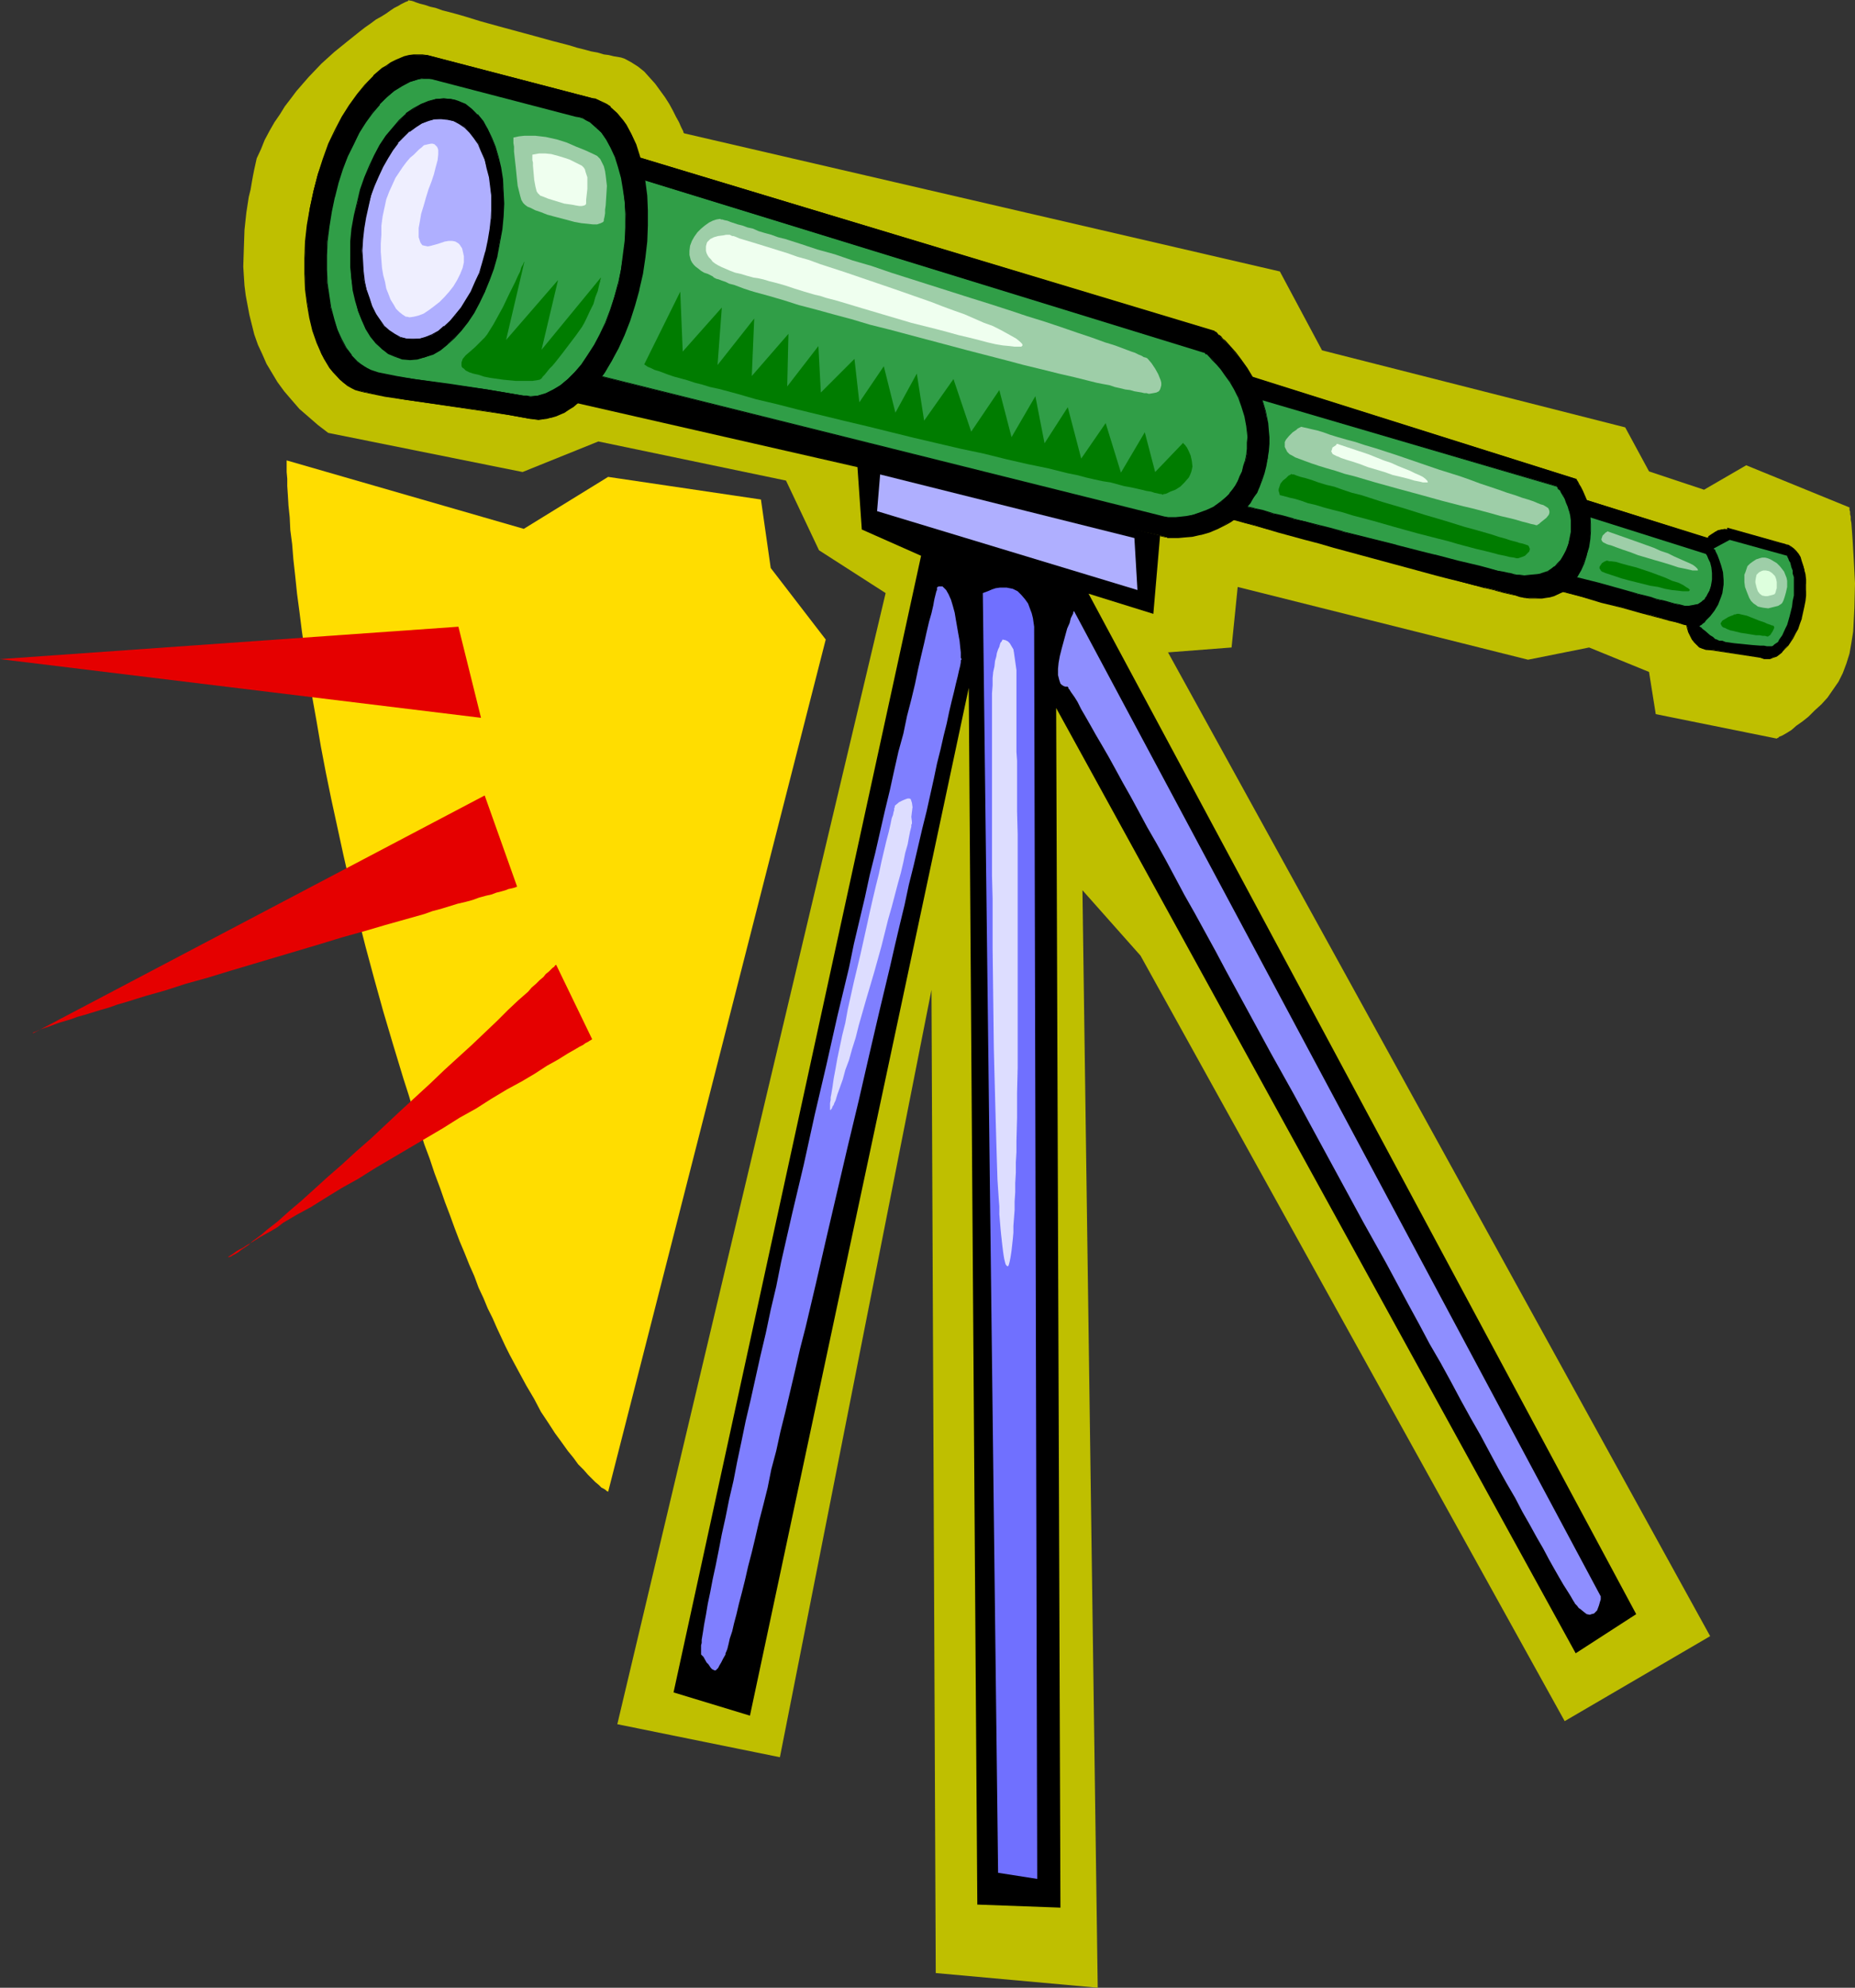 <?xml version="1.0" encoding="UTF-8" standalone="no"?>
<svg
   version="1.0"
   width="129.766mm"
   height="138.987mm"
   id="svg54"
   sodipodi:docname="Telescope 09.wmf"
   xmlns:inkscape="http://www.inkscape.org/namespaces/inkscape"
   xmlns:sodipodi="http://sodipodi.sourceforge.net/DTD/sodipodi-0.dtd"
   xmlns="http://www.w3.org/2000/svg"
   xmlns:svg="http://www.w3.org/2000/svg">
  <rect width="100%" height="100%" fill="#333333" stroke="none"/>
  <sodipodi:namedview
     id="namedview54"
     pagecolor="#ffffff"
     bordercolor="#000000"
     borderopacity="0.25"
     inkscape:showpageshadow="2"
     inkscape:pageopacity="0.0"
     inkscape:pagecheckerboard="0"
     inkscape:deskcolor="#d1d1d1"
     inkscape:document-units="mm" />
  <defs
     id="defs1">
    <pattern
       id="WMFhbasepattern"
       patternUnits="userSpaceOnUse"
       width="6"
       height="6"
       x="0"
       y="0" />
  </defs>
  <path
     style="fill:#bfbf00;fill-opacity:1;fill-rule:evenodd;stroke:none"
     d="m 86.779,114.4 51.389,10.341 20.038,-8.079 49.611,10.341 8.726,18.42 17.614,11.311 -70.942,298.927 42.986,8.725 40.077,-202.786 1.131,259.824 42.824,3.878 -4.04,-290.04 15.352,17.289 112.15,202.301 38.461,-22.46 -143.339,-259.986 16.806,-1.293 1.616,-15.997 76.76,19.228 16.16,-3.232 15.837,6.463 1.778,11.149 31.997,6.463 v 0 l 0.162,-0.162 h 0.162 l 0.323,-0.323 0.808,-0.323 1.131,-0.646 1.293,-0.808 1.293,-1.131 1.616,-1.131 1.616,-1.293 1.616,-1.616 1.778,-1.616 1.616,-1.777 1.454,-2.101 1.454,-2.101 1.131,-2.262 0.97,-2.585 0.808,-2.585 0.485,-2.747 0.485,-3.07 0.162,-3.07 0.162,-3.232 0.162,-6.463 -0.162,-3.07 -0.162,-3.07 -0.162,-2.747 -0.162,-2.747 -0.162,-2.262 -0.162,-2.101 -0.162,-0.808 v -0.808 l -0.162,-0.646 v -0.646 l -0.162,-0.485 v -0.323 -0.162 -0.162 l -27.31,-11.149 -11.15,6.463 -14.544,-4.847 -6.302,-11.634 L 349.54,92.587 338.39,71.743 180.83,35.225 V 35.063 h -0.162 v -0.323 l -0.162,-0.323 -0.485,-0.969 -0.485,-1.131 -0.808,-1.454 -0.808,-1.616 -0.97,-1.777 -1.131,-1.777 -1.293,-1.777 -1.293,-1.777 -1.454,-1.616 -1.454,-1.616 -1.616,-1.293 -1.778,-1.131 -1.778,-0.969 -0.97,-0.323 -0.97,-0.162 -0.97,-0.162 -1.293,-0.323 -1.293,-0.162 -1.616,-0.485 -1.778,-0.323 -1.778,-0.485 -1.939,-0.485 -2.101,-0.646 -4.363,-1.131 -4.686,-1.293 -9.534,-2.585 -4.686,-1.293 -4.202,-1.293 -2.262,-0.646 -1.778,-0.485 -1.939,-0.485 -1.778,-0.646 -1.454,-0.323 -1.454,-0.485 -1.293,-0.323 -0.97,-0.323 -0.808,-0.323 -0.646,-0.162 h -0.323 L 108.11,0 l -0.162,0.162 -0.162,0.162 -0.485,0.162 -0.646,0.323 -0.646,0.323 -0.808,0.485 -0.97,0.485 -0.97,0.646 -1.131,0.808 -1.293,0.808 -1.454,0.808 -1.293,0.969 -1.616,1.131 -1.454,1.131 -1.616,1.293 -1.616,1.293 -3.394,2.747 -3.394,3.07 -3.394,3.555 -3.232,3.716 -1.454,1.939 -1.616,2.101 -1.293,2.101 -1.454,2.101 -1.293,2.262 -1.293,2.424 -0.97,2.424 -1.131,2.424 -0.323,1.454 -0.323,1.454 -0.323,1.616 -0.323,1.777 -0.323,1.939 -0.485,1.939 -0.323,2.101 -0.323,2.101 -0.485,4.524 -0.162,4.686 -0.162,5.009 0.162,2.585 0.162,2.424 0.323,2.585 0.485,2.585 0.485,2.585 0.646,2.585 0.646,2.585 0.97,2.747 1.131,2.424 1.131,2.585 1.454,2.424 1.454,2.424 1.778,2.424 1.939,2.262 2.101,2.424 2.424,2.101 2.424,2.101 z"
     id="path1" />
  <path
     style="fill:#000000;fill-opacity:1;fill-rule:evenodd;stroke:none"
     d="m 456.843,139.93 0.808,0.323 0.808,0.323 0.646,0.646 0.646,0.646 0.646,0.808 0.485,0.808 0.485,1.131 0.323,1.131 0.323,1.131 0.323,1.454 v 1.293 l 0.162,1.454 v 1.454 l -0.162,1.616 -0.162,1.616 -0.162,1.616 -0.323,1.616 -0.485,1.454 -0.485,1.454 -0.485,1.454 -0.646,1.293 -0.646,1.293 -0.646,0.97 -0.808,1.131 -0.646,0.969 -0.808,0.646 -0.808,0.646 -0.808,0.646 -0.97,0.323 -0.808,0.323 h -0.808 -0.808 l -0.808,-0.323 -0.808,-0.323 -0.808,-0.646 -0.646,-0.646 -0.485,-0.808 -0.485,-0.808 -0.485,-1.131 -0.323,-1.131 -0.323,-1.131 -0.323,-1.293 -0.162,-1.454 -0.162,-1.454 v -1.454 l 0.162,-1.616 0.162,-1.454 0.323,-1.616 0.323,-1.616 0.323,-1.616 0.646,-1.454 0.485,-1.293 0.646,-1.454 0.646,-1.131 0.646,-1.131 0.646,-0.969 0.808,-0.97 0.808,-0.808 0.808,-0.646 0.808,-0.646 0.808,-0.323 0.97,-0.323 h 0.808 z"
     id="path2" />
  <path
     style="fill:#000000;fill-opacity:1;fill-rule:evenodd;stroke:none"
     d="m 456.843,140.092 v 0 l 0.808,0.323 0.808,0.323 0.646,0.485 v 0 l 0.646,0.646 h -0.162 l 0.646,0.808 0.485,0.97 0.485,0.969 0.323,1.131 0.323,1.293 v -0.162 l 0.323,1.454 0.162,1.293 v 1.454 1.454 1.616 l -0.323,1.616 -0.162,1.616 -0.323,1.616 v -0.162 l -0.485,1.616 -0.485,1.454 -0.485,1.293 -0.646,1.454 -0.646,1.131 -0.646,1.131 -0.646,0.969 -0.808,0.969 v 0 l -0.808,0.808 v 0 l -0.808,0.646 -0.808,0.485 -0.808,0.323 -0.808,0.323 v 0 h -0.808 -0.808 v 0 l -0.808,-0.323 -0.808,-0.323 -0.646,-0.485 v 0 l -0.646,-0.646 v 0 l -0.485,-0.808 -0.485,-0.969 -0.485,-0.969 -0.485,-1.131 -0.323,-1.293 v 0.162 l -0.162,-1.293 -0.162,-1.454 -0.162,-1.454 v -1.454 l 0.162,-1.616 0.162,-1.454 0.162,-1.616 0.323,-1.616 v 0 l 0.485,-1.454 0.485,-1.454 0.485,-1.454 0.646,-1.293 0.646,-1.293 0.808,-1.131 0.646,-0.969 0.808,-0.97 h -0.162 l 0.808,-0.808 v 0.162 l 0.808,-0.646 0.808,-0.646 0.97,-0.323 0.808,-0.323 v 0 h 0.808 0.808 v -0.162 l -0.808,-0.162 -0.808,0.162 -0.97,0.162 -0.808,0.485 -0.808,0.485 -0.97,0.646 v 0.162 l -0.646,0.646 h -0.162 l -0.646,0.969 -0.808,1.131 -0.646,0.969 -0.646,1.293 -0.646,1.293 -0.485,1.454 -0.485,1.454 -0.485,1.454 v 0.162 l -0.323,1.616 -0.323,1.616 -0.162,1.454 v 1.616 1.454 1.454 l 0.162,1.454 0.323,1.293 v 0 l 0.323,1.293 0.323,1.131 0.485,0.969 0.485,0.969 0.646,0.808 0.646,0.646 v 0 l 0.646,0.646 0.808,0.323 0.97,0.323 h 0.808 0.808 l 0.97,-0.323 0.808,-0.323 0.808,-0.646 0.808,-0.646 v 0 l 0.808,-0.808 v 0 l 0.808,-0.969 0.808,-0.969 0.646,-1.131 0.646,-1.131 0.485,-1.454 0.646,-1.293 0.485,-1.616 0.323,-1.454 v 0 l 0.323,-1.616 0.323,-1.616 0.162,-1.616 0.162,-1.616 v -1.454 l -0.162,-1.454 -0.162,-1.293 -0.162,-1.454 v 0 l -0.323,-1.293 -0.323,-1.131 -0.485,-0.97 -0.485,-0.969 -0.646,-0.808 -0.646,-0.646 v 0 l -0.808,-0.485 -0.646,-0.485 -0.97,-0.162 z"
     id="path3" />
  <path
     style="fill:#000000;fill-opacity:1;fill-rule:evenodd;stroke:none"
     d="m 472.033,143.97 0.808,0.162 0.646,0.485 0.808,0.485 0.485,0.646 0.646,0.646 0.485,0.97 0.323,0.969 0.485,1.131 0.323,1.131 0.162,1.131 0.162,1.454 v 1.293 1.454 1.454 l -0.162,1.454 -0.323,1.616 -0.646,2.908 -0.485,1.454 -0.485,1.293 -0.646,1.293 -0.646,1.131 -0.646,1.131 -0.646,0.97 -0.808,0.808 -0.646,0.808 -0.808,0.646 -0.808,0.485 -0.808,0.323 -0.808,0.323 h -0.808 -0.808 l -0.808,-0.323 -0.646,-0.323 -0.646,-0.485 -1.293,-1.454 -0.485,-0.808 -0.323,-0.97 -0.485,-1.131 -0.162,-1.131 -0.485,-2.585 v -1.293 -1.454 -1.454 l 0.162,-1.616 0.323,-1.454 0.646,-3.07 0.485,-1.293 0.485,-1.454 0.646,-1.131 0.646,-1.293 0.646,-0.969 0.646,-0.969 0.808,-0.97 0.646,-0.646 0.808,-0.646 0.808,-0.485 0.808,-0.485 0.808,-0.162 0.808,-0.162 z"
     id="path4" />
  <path
     style="fill:#000000;fill-opacity:1;fill-rule:evenodd;stroke:none"
     d="m 472.033,143.97 v 0 l 0.808,0.323 0.646,0.323 0.646,0.646 v -0.162 l 0.646,0.646 h -0.162 l 0.646,0.808 0.485,0.808 0.323,0.969 0.485,1.131 0.323,1.131 v 0 l 0.162,1.131 0.162,1.454 0.162,1.293 v 1.454 l -0.162,1.454 -0.162,1.454 -0.323,1.616 -0.646,2.908 v 0 l -0.485,1.454 -0.485,1.293 -0.485,1.131 -0.646,1.293 -0.646,0.969 -0.808,1.131 h 0.162 l -0.808,0.808 -0.808,0.646 v 0 l -0.808,0.646 -0.646,0.485 -0.808,0.485 -0.97,0.162 h 0.162 l -0.808,0.162 -0.808,-0.162 v 0 l -0.646,-0.162 -0.808,-0.323 -0.646,-0.646 v 0.162 l -1.131,-1.454 -0.485,-0.808 -0.323,-0.97 -0.485,-1.131 -0.323,-1.131 v 0 l -0.323,-2.585 v -1.293 -1.454 -1.454 l 0.162,-1.616 0.323,-1.454 0.646,-3.07 v 0.162 l 0.485,-1.454 0.485,-1.293 0.646,-1.293 0.485,-1.131 0.646,-1.131 0.808,-0.969 h -0.162 l 0.808,-0.808 0.808,-0.808 v 0 l 0.808,-0.485 0.646,-0.646 0.97,-0.323 0.808,-0.323 h -0.162 0.808 0.808 v -0.162 l -0.808,-0.162 -0.808,0.162 -0.808,0.162 -0.808,0.485 -0.808,0.485 -0.808,0.646 v 0 l -0.808,0.808 -0.646,0.808 h -0.162 l -0.646,1.131 -0.646,0.969 -0.646,1.131 -0.646,1.293 -0.485,1.293 -0.485,1.454 v 0 l -0.646,3.07 -0.162,1.454 -0.323,1.616 v 1.454 1.454 1.293 l 0.485,2.585 v 0.162 l 0.323,1.131 0.323,0.969 0.323,0.97 0.646,0.969 1.131,1.454 0.646,0.485 0.808,0.323 0.808,0.323 h 0.808 0.808 l 0.808,-0.323 0.97,-0.323 0.646,-0.485 0.808,-0.646 v -0.162 l 0.808,-0.808 0.808,-0.808 v 0 l 0.646,-0.97 0.646,-0.969 0.646,-1.293 0.646,-1.131 0.485,-1.454 0.485,-1.293 v -0.162 l 0.646,-2.908 0.323,-1.616 0.162,-1.454 v -1.454 -1.454 -1.293 l -0.162,-1.454 -0.323,-1.131 v -0.162 l -0.323,-1.131 -0.323,-0.969 -0.323,-1.131 -0.485,-0.808 -0.646,-0.808 v 0 l -0.646,-0.646 -0.646,-0.485 -0.808,-0.485 -0.808,-0.162 z"
     id="path5" />
  <path
     style="fill:#000000;fill-opacity:1;fill-rule:evenodd;stroke:none"
     d="m 456.843,139.607 15.352,4.363 -5.494,29.893 -15.837,-2.424 z"
     id="path6" />
  <path
     style="fill:#000000;fill-opacity:1;fill-rule:evenodd;stroke:none"
     d="m 456.843,139.607 -0.162,0.162 15.352,4.201 v 0 l -5.494,29.893 0.162,-0.162 -15.837,-2.262 h 0.162 l 5.818,-31.832 -0.162,-0.162 -5.979,32.155 15.998,2.424 5.494,-30.216 -15.514,-4.363 z"
     id="path7" />
  <path
     style="fill:#000000;fill-opacity:1;fill-rule:evenodd;stroke:none"
     d="m 400.606,126.196 60.923,19.228 v 0 l 0.162,0.323 0.162,0.323 0.162,0.323 0.323,0.646 0.323,0.646 0.323,0.646 0.646,1.777 0.485,2.101 0.162,1.293 v 1.293 l -0.162,1.454 -0.323,1.293 -0.323,1.616 -0.485,1.454 -0.646,1.131 -0.646,1.131 -0.485,0.969 -0.646,0.646 -0.808,0.646 -0.808,0.485 -0.646,0.323 -1.454,0.646 -1.293,0.162 h -1.293 -0.97 -0.323 l -0.646,-0.162 -0.97,-0.162 -1.131,-0.323 -1.454,-0.323 -1.616,-0.323 -1.939,-0.485 -1.939,-0.485 -2.101,-0.646 -2.424,-0.646 -2.262,-0.646 -2.586,-0.646 -5.171,-1.454 -5.171,-1.293 -5.333,-1.454 -5.171,-1.454 -2.424,-0.646 -2.262,-0.646 -2.262,-0.646 -1.939,-0.485 -1.939,-0.485 -1.616,-0.485 -1.616,-0.485 -1.293,-0.323 -0.97,-0.323 -0.646,-0.162 -0.646,-0.162 v 0 z"
     id="path8" />
  <path
     style="fill:#000000;fill-opacity:1;fill-rule:evenodd;stroke:none"
     d="m 400.606,126.196 -0.162,0.162 60.923,19.228 v -0.162 l 0.162,0.162 h -0.162 l 0.162,0.162 0.162,0.323 0.323,0.323 0.323,0.646 0.323,0.646 0.323,0.646 0.646,1.777 v 0 l 0.323,2.101 0.162,1.293 v 1.293 l -0.162,1.454 -0.323,1.293 -0.323,1.616 v -0.162 l -0.485,1.454 -0.485,1.293 -0.646,1.131 -0.646,0.808 -0.646,0.808 v 0 l -0.646,0.646 v 0 l -0.808,0.323 -0.646,0.485 -1.454,0.485 v 0 l -1.293,0.162 h -1.293 -0.97 -0.323 l -0.646,-0.162 -0.97,-0.162 -1.131,-0.323 -1.454,-0.323 v 0 l -1.616,-0.323 v 0 l -1.939,-0.485 h 0.162 l -1.939,-0.485 -2.262,-0.646 v 0 l -2.424,-0.485 h 0.162 l -2.424,-0.646 -2.424,-0.808 -5.171,-1.293 -5.333,-1.454 -5.333,-1.454 -5.01,-1.293 -2.586,-0.808 -2.262,-0.646 -2.101,-0.485 -2.101,-0.646 -1.939,-0.485 -1.616,-0.485 v 0 l -1.616,-0.485 v 0 l -1.131,-0.323 -0.97,-0.323 h -0.162 l -1.293,-0.323 h 0.162 -0.162 v 0.162 l 5.171,-25.207 h -0.162 l -5.171,25.207 0.162,0.162 1.293,0.323 v 0 l 0.97,0.323 1.293,0.323 v 0 l 1.616,0.323 h -0.162 l 1.616,0.646 1.939,0.485 2.101,0.485 2.101,0.646 2.424,0.646 2.424,0.646 5.01,1.293 5.333,1.616 5.333,1.293 5.171,1.454 2.424,0.646 2.424,0.646 v 0 l 2.424,0.646 h -0.162 l 2.262,0.485 1.939,0.646 v 0 l 1.939,0.323 h -0.162 l 1.616,0.485 h 0.162 l 1.454,0.323 1.131,0.323 0.97,0.162 0.646,0.162 h 0.323 0.97 1.293 l 1.293,-0.323 1.616,-0.485 0.646,-0.323 0.808,-0.485 0.646,-0.646 v 0 l 0.646,-0.808 0.646,-0.969 0.646,-0.969 0.485,-1.293 0.646,-1.454 v 0 l 0.323,-1.616 0.323,-1.293 v -1.454 -1.293 -1.293 l -0.485,-2.101 v 0 l -0.646,-1.777 -0.323,-0.808 -0.323,-0.646 -0.323,-0.485 -0.162,-0.485 -0.323,-0.323 v -0.162 l -0.162,-0.162 -61.085,-19.067 z"
     id="path9" />
  <path
     style="fill:#309e47;fill-opacity:1;fill-rule:evenodd;stroke:none"
     d="m 411.11,133.628 39.915,12.603 v 0 l 0.162,0.162 0.323,0.485 0.323,0.808 0.485,0.97 0.323,1.293 0.162,1.454 v 0.97 0.808 l -0.162,0.969 -0.323,0.969 -0.323,0.97 -0.323,0.808 -0.323,0.646 -0.485,0.646 -0.485,0.485 -0.485,0.485 -0.808,0.485 -0.97,0.323 -0.97,0.162 h -0.808 -0.646 -0.162 -0.485 l -0.646,-0.162 -0.646,-0.162 -0.97,-0.162 -1.131,-0.323 -1.131,-0.323 -1.454,-0.323 -1.293,-0.323 -1.454,-0.485 -3.232,-0.808 -3.394,-0.969 -6.949,-1.939 -3.394,-0.808 -3.07,-0.808 -1.454,-0.485 -1.454,-0.323 -1.131,-0.485 -1.131,-0.162 -0.97,-0.323 -0.808,-0.162 -0.646,-0.162 -0.485,-0.162 -0.323,-0.162 h -0.162 z"
     id="path10" />
  <path
     style="fill:#000000;fill-opacity:1;fill-rule:evenodd;stroke:none"
     d="m 411.272,133.628 -0.162,0.162 39.915,12.603 v -0.162 0.162 0 0 l 0.323,0.485 0.323,0.808 0.485,0.97 v 0 l 0.323,1.293 0.162,1.454 v 0.97 0.808 l -0.162,0.969 -0.162,0.969 v 0 l -0.323,0.97 -0.485,0.808 -0.323,0.646 -0.485,0.646 h 0.162 l -0.485,0.485 v -0.162 l -0.485,0.485 -0.97,0.646 -0.97,0.162 h 0.162 l -0.97,0.162 -0.808,0.162 h -0.808 v 0 l -0.485,-0.162 v 0 l -0.646,-0.162 -0.646,-0.162 -0.97,-0.162 v 0 l -1.131,-0.323 v 0 l -1.131,-0.323 v 0 l -1.293,-0.323 h -0.162 l -1.293,-0.323 v 0 l -1.454,-0.485 -3.232,-0.808 -3.394,-0.97 -6.949,-1.939 -3.232,-0.808 -3.232,-0.808 -1.454,-0.485 v 0 l -1.454,-0.323 h 0.162 l -1.293,-0.323 v 0 l -1.131,-0.323 h 0.162 l -1.131,-0.323 v 0 l -0.808,-0.162 h 0.162 l -0.808,-0.162 v 0 l -0.485,-0.162 v 0 l -0.323,-0.162 h -0.162 l 0.162,0.162 3.394,-16.481 -0.162,-0.162 -3.555,16.805 h 0.323 v 0 l 0.162,0.162 h 0.646 -0.162 l 0.808,0.323 v 0 l 0.808,0.162 v 0 l 0.97,0.323 v 0 l 1.131,0.162 v 0 l 1.131,0.485 v 0 l 1.454,0.323 h -0.162 l 1.454,0.323 3.232,0.969 3.232,0.808 6.949,1.939 3.555,0.808 3.07,0.969 1.454,0.323 h 0.162 l 1.293,0.323 v 0 l 1.293,0.485 h 0.162 l 1.131,0.162 v 0 l 0.97,0.323 h 0.162 l 0.97,0.162 0.646,0.323 h 0.646 -0.162 l 0.646,0.162 h 0.808 0.808 l 0.97,-0.162 0.97,-0.323 0.97,-0.485 0.485,-0.485 v -0.162 l 0.485,-0.323 0.323,-0.646 0.485,-0.808 0.323,-0.646 0.323,-0.969 v -0.162 l 0.323,-0.969 0.162,-0.969 v -0.808 -0.97 l -0.162,-1.454 -0.323,-1.293 v -0.162 l -0.485,-0.969 -0.323,-0.808 -0.323,-0.323 -0.162,-0.162 -0.162,-0.162 -39.915,-12.603 z"
     id="path11" />
  <path
     style="fill:#000000;fill-opacity:1;fill-rule:evenodd;stroke:none"
     d="m 326.593,98.242 89.85,28.277 0.162,0.162 0.162,0.323 0.323,0.485 0.323,0.646 0.485,0.646 0.485,0.97 0.485,1.131 0.485,1.131 0.485,1.454 0.323,1.616 0.323,1.616 v 1.777 1.939 l -0.162,2.101 -0.323,2.101 -0.485,2.101 -0.808,2.101 -0.808,1.939 -0.808,1.616 -0.97,1.293 -1.131,1.131 -0.97,0.969 -1.131,0.646 -0.97,0.646 -1.131,0.323 -0.97,0.323 -1.131,0.162 -0.97,0.162 h -1.778 -1.454 -0.162 -0.808 l -0.485,-0.162 -0.646,-0.162 -0.808,-0.162 -0.808,-0.162 -0.97,-0.323 -2.101,-0.485 -2.262,-0.646 -2.747,-0.646 -3.07,-0.646 -3.07,-0.808 -3.394,-0.97 -3.555,-0.969 -3.717,-0.969 -7.595,-2.101 -7.918,-2.101 -7.757,-2.101 -3.878,-1.131 -3.717,-0.969 -3.555,-0.969 -3.394,-0.97 -3.232,-0.808 -3.07,-0.969 -2.747,-0.646 -2.586,-0.808 -2.101,-0.646 -1.131,-0.162 -0.808,-0.323 -0.808,-0.162 -0.646,-0.162 -0.646,-0.162 -0.485,-0.162 -0.485,-0.162 h -0.162 l -0.162,-0.162 h -0.162 z"
     id="path12" />
  <path
     style="fill:#000000;fill-opacity:1;fill-rule:evenodd;stroke:none"
     d="m 326.593,98.242 -0.162,0.162 90.011,28.277 v 0 0 0 l 0.162,0.323 0.323,0.485 0.485,0.646 0.323,0.808 0.646,0.969 0.323,0.969 0.485,1.293 0.485,1.454 v -0.162 l 0.323,1.616 0.323,1.616 0.162,1.777 v 1.939 l -0.323,2.101 -0.323,2.101 -0.485,2.101 v 0 l -0.646,2.101 -0.97,1.939 -0.808,1.454 -0.97,1.454 v 0 l -0.97,0.97 -0.97,0.969 v 0 l -1.131,0.646 -0.97,0.646 -1.131,0.323 -1.131,0.323 h 0.162 l -1.131,0.162 -0.97,0.162 -1.778,0.162 h -1.616 l -0.808,-0.162 -0.485,-0.162 -0.646,-0.162 v 0 l -0.646,-0.162 h -0.162 l -0.808,-0.162 -0.97,-0.162 -2.101,-0.485 h 0.162 l -2.424,-0.646 v 0 l -2.747,-0.646 v 0 l -2.909,-0.808 -3.232,-0.808 -3.394,-0.969 -3.555,-0.969 -3.555,-0.97 -7.757,-2.101 -7.757,-2.101 -7.918,-2.101 -3.717,-1.131 -3.717,-0.969 -3.555,-0.969 -3.555,-0.97 -3.232,-0.808 -3.07,-0.808 -2.747,-0.808 -2.424,-0.808 -2.262,-0.485 v 0 l -1.131,-0.323 h 0.162 l -0.97,-0.323 v 0 l -0.808,-0.162 h 0.162 l -0.808,-0.162 -0.646,-0.162 v 0 l -0.485,-0.162 v 0 l -0.323,-0.162 h -0.162 -0.162 v 0 l -0.162,-0.162 h -0.162 l 0.162,0.162 7.595,-37.002 -0.162,-0.162 -7.757,37.325 h 0.323 -0.162 0.162 0.162 l 0.162,0.162 v 0 l 0.323,0.162 h 0.162 0.485 -0.162 l 0.646,0.323 0.808,0.162 v 0 l 0.808,0.162 h -0.162 l 0.97,0.323 v 0 l 1.131,0.162 h -0.162 l 2.262,0.646 2.424,0.646 2.909,0.808 2.909,0.808 3.232,0.97 3.555,0.969 3.555,0.969 3.717,0.97 3.878,1.131 7.757,2.101 7.757,2.101 7.757,2.101 3.555,0.969 3.717,0.969 3.394,0.808 3.07,0.808 2.909,0.808 h 0.162 l 2.747,0.646 h -0.162 l 2.424,0.646 v 0 l 2.101,0.485 0.97,0.162 0.808,0.323 v 0 l 0.646,0.162 h 0.162 l 0.646,0.162 h 0.485 l 0.808,0.162 h 1.616 1.778 l 0.97,-0.162 1.131,-0.162 v 0 l 1.131,-0.323 0.97,-0.485 1.131,-0.485 0.97,-0.646 1.131,-1.131 0.97,-0.969 v 0 l 0.97,-1.454 0.97,-1.616 0.808,-1.777 0.646,-2.101 v -0.162 l 0.646,-2.101 0.323,-2.101 0.162,-2.101 v -1.939 l -0.162,-1.777 -0.323,-1.616 -0.323,-1.616 v 0 l -0.323,-1.454 -0.485,-1.131 -0.485,-1.131 -0.485,-0.97 -0.485,-0.808 -0.323,-0.646 -0.323,-0.485 -0.162,-0.323 h -0.162 l -90.173,-28.438 z"
     id="path13" />
  <path
     style="fill:#309e47;fill-opacity:1;fill-rule:evenodd;stroke:none"
     d="m 330.633,104.705 80.962,23.753 v 0.162 l 0.323,0.162 0.162,0.323 0.485,0.485 0.323,0.646 0.485,0.646 0.323,0.808 0.485,0.97 0.485,1.131 0.323,1.131 0.323,1.293 0.162,1.293 v 1.616 1.454 l -0.323,1.616 -0.485,1.616 -0.485,1.616 -0.808,1.293 -0.646,1.293 -0.808,0.969 -0.97,0.808 -0.808,0.646 -0.97,0.646 -0.97,0.323 -0.808,0.323 -0.97,0.162 -1.778,0.162 -1.616,0.162 -1.293,-0.162 h -0.162 -0.323 l -0.485,-0.162 h -0.485 l -0.485,-0.162 -0.808,-0.162 -1.454,-0.323 -1.939,-0.485 -2.101,-0.485 -2.424,-0.646 -2.747,-0.646 -2.747,-0.646 -3.07,-0.808 -3.232,-0.808 -3.232,-0.808 -6.949,-1.777 -6.949,-1.777 -7.11,-1.777 -3.394,-0.969 -3.394,-0.808 -3.07,-0.969 -3.232,-0.646 -2.747,-0.808 -2.909,-0.646 -2.424,-0.808 -2.262,-0.485 -1.939,-0.485 -1.616,-0.485 -1.454,-0.323 -0.485,-0.162 -0.485,-0.162 -0.323,-0.162 h -0.323 -0.162 v 0 z"
     id="path14" />
  <path
     style="fill:#000000;fill-opacity:1;fill-rule:evenodd;stroke:none"
     d="m 330.795,104.705 -0.162,0.162 80.962,23.753 v 0 l 0.162,0.162 v 0 l 0.162,0.485 0.485,0.323 0.323,0.646 0.485,0.808 0.485,0.808 0.323,0.969 0.485,1.131 0.323,1.131 v -0.162 l 0.323,1.293 0.162,1.293 v 1.616 1.454 l -0.323,1.616 v 0 l -0.323,1.616 -0.646,1.616 -0.646,1.293 -0.808,1.293 -0.808,0.808 v 0 l -0.808,0.969 v -0.162 l -0.808,0.646 -0.97,0.646 -0.97,0.323 -0.97,0.323 h 0.162 l -0.97,0.162 -1.778,0.162 -1.616,0.162 -1.293,-0.162 h -0.162 -0.323 -0.485 0.162 l -0.485,-0.162 h -0.162 l -0.485,-0.162 v 0 l -0.646,-0.162 h -0.162 l -1.454,-0.323 -1.939,-0.323 h 0.162 l -2.262,-0.646 v 0 l -2.424,-0.646 -5.494,-1.293 -3.07,-0.808 v 0 l -3.07,-0.808 h -0.162 l -3.232,-0.808 -6.949,-1.777 h 0.162 l -7.11,-1.777 v 0 l -7.11,-1.777 h 0.162 l -3.555,-0.969 -3.232,-0.808 -3.232,-0.808 v 0 l -3.232,-0.808 h 0.162 l -2.909,-0.808 v 0 l -2.909,-0.646 h 0.162 l -2.586,-0.808 v 0 l -2.262,-0.485 h 0.162 l -2.101,-0.485 -1.616,-0.485 v 0 l -1.454,-0.323 h 0.162 l -0.646,-0.162 -0.485,-0.162 v 0 h -0.323 l -0.323,-0.162 v 0 h -0.162 v 0 l 0.162,0.162 5.818,-27.954 -0.162,-0.162 -5.979,28.115 h 0.162 v 0 l 0.162,0.162 h 0.323 l 0.323,0.162 v 0 h 0.323 l 0.646,0.323 v 0 l 1.454,0.323 h -0.162 l 1.778,0.323 1.939,0.485 v 0 l 2.262,0.646 v 0 l 2.424,0.646 v 0 l 2.909,0.808 h -0.162 l 2.909,0.646 v 0 l 3.232,0.808 h -0.162 l 3.232,0.808 3.394,0.969 3.394,0.808 v 0 l 7.11,1.939 h -0.162 l 7.11,1.777 v 0 l 6.949,1.777 3.232,0.808 v 0 l 3.232,0.808 v 0 l 3.07,0.808 5.494,1.293 2.424,0.646 h -0.162 l 2.262,0.485 v 0 l 1.939,0.485 1.454,0.323 v 0 l 0.646,0.162 h 0.162 0.485 v 0 l 0.485,0.162 v 0 l 0.485,0.162 h 0.323 0.162 1.293 1.616 l 1.778,-0.162 0.97,-0.162 v 0 l 0.97,-0.323 0.808,-0.485 0.97,-0.485 0.97,-0.646 v -0.162 l 0.808,-0.808 v 0 l 0.97,-0.969 0.646,-1.131 0.808,-1.454 0.485,-1.454 0.485,-1.777 v 0 l 0.323,-1.616 v -1.454 -1.616 l -0.162,-1.293 -0.323,-1.293 v 0 l -0.323,-1.131 -0.485,-1.131 -0.485,-0.97 -0.485,-0.808 -0.323,-0.646 -0.485,-0.646 -0.323,-0.485 -0.323,-0.485 -0.323,-0.162 -80.962,-23.914 z"
     id="path15" />
  <path
     style="fill:#000000;fill-opacity:1;fill-rule:evenodd;stroke:none"
     d="m 168.872,41.527 152.227,46.051 v 0 l 0.162,0.162 0.323,0.162 0.323,0.323 0.323,0.323 0.485,0.485 0.485,0.485 0.646,0.646 1.293,1.293 1.454,1.777 1.454,1.777 1.616,2.262 1.454,2.424 1.293,2.747 1.131,2.908 0.97,3.232 0.323,1.616 0.323,1.616 0.162,1.939 0.162,1.777 v 1.777 l -0.162,1.939 -0.162,1.939 -0.485,1.939 -0.485,1.939 -0.646,1.777 -0.485,1.777 -0.808,1.454 -0.808,1.454 -0.97,1.293 -0.97,1.293 -0.97,0.969 -0.97,0.969 -1.131,0.97 -1.131,0.808 -1.131,0.646 -2.262,1.293 -2.262,0.808 -2.262,0.646 -2.101,0.485 -1.939,0.162 -1.778,0.162 h -1.293 -0.646 -0.97 l -0.162,-0.162 h -0.323 L 148.187,105.352 Z"
     id="path16" />
  <path
     style="fill:#000000;fill-opacity:1;fill-rule:evenodd;stroke:none"
     d="m 169.033,41.688 h -0.323 l 152.389,46.051 v -0.162 l 0.162,0.162 v 0.162 l 0.162,0.162 0.323,0.323 v -0.162 l 0.485,0.323 v 0.162 l 0.485,0.485 v -0.162 l 0.485,0.485 0.646,0.646 1.293,1.454 1.454,1.616 v 0 l 1.454,1.939 1.454,2.262 1.454,2.424 1.454,2.747 1.131,2.908 0.97,3.07 v 0 l 0.323,1.616 0.162,1.616 0.162,1.939 0.162,1.777 v 1.777 l -0.162,1.939 -0.162,1.939 -0.485,1.939 v 0 l -0.485,1.939 -0.485,1.777 -0.646,1.616 -0.808,1.616 -0.808,1.293 -0.97,1.454 -0.97,1.131 -0.97,1.131 h 0.162 l -0.97,0.969 v 0 l -1.131,0.808 -1.131,0.808 -1.131,0.808 -2.262,1.131 -2.262,0.808 -2.262,0.646 v 0 l -2.101,0.485 -1.939,0.162 -1.778,0.162 h -1.293 -0.646 -0.97 -0.162 -0.323 l -159.984,-36.679 0.162,0.323 20.685,-63.825 -0.323,-0.162 -20.685,63.987 160.145,36.518 h 0.323 l 0.162,0.162 h 0.97 0.646 1.293 l 1.778,-0.162 1.939,-0.162 2.101,-0.485 h 0.162 l 2.262,-0.646 2.262,-0.97 2.262,-1.131 1.131,-0.646 1.131,-0.808 0.97,-0.969 v 0 l 1.131,-0.97 v 0 l 0.97,-1.131 0.97,-1.131 0.808,-1.454 0.97,-1.293 0.646,-1.616 0.646,-1.616 0.646,-1.939 0.485,-1.939 v 0 l 0.323,-1.939 0.323,-1.939 0.162,-1.939 v -1.777 l -0.162,-1.777 -0.162,-1.939 -0.323,-1.616 -0.323,-1.616 v 0 l -0.97,-3.232 -1.131,-2.908 -1.293,-2.747 -1.454,-2.424 -1.616,-2.262 -1.454,-1.939 v 0 l -1.454,-1.616 -1.293,-1.454 -0.646,-0.485 -0.485,-0.646 v 0 l -0.646,-0.485 v 0.162 l -0.323,-0.485 v 0 l -0.323,-0.323 -0.162,-0.162 v 0.162 l -0.323,-0.323 -152.389,-45.889 z"
     id="path17" />
  <path
     style="fill:#309e47;fill-opacity:1;fill-rule:evenodd;stroke:none"
     d="m 162.731,45.243 155.621,47.828 v 0 l 0.162,0.162 0.162,0.162 0.323,0.162 0.646,0.646 0.97,0.808 1.131,1.293 1.131,1.293 1.131,1.454 1.293,1.777 1.131,2.101 1.131,2.101 0.808,2.424 0.808,2.585 0.485,2.585 0.323,2.908 -0.162,1.454 v 1.616 l -0.162,1.454 -0.323,1.616 -0.485,1.454 -0.485,1.616 -0.485,1.293 -0.646,1.131 -0.646,1.293 -0.646,0.969 -0.808,0.97 -0.808,0.808 -1.616,1.616 -1.778,1.131 -1.939,0.97 -1.778,0.646 -1.778,0.485 -1.778,0.485 -1.454,0.162 h -1.293 -2.101 -0.646 -0.162 L 146.086,96.303 Z"
     id="path18" />
  <path
     style="fill:#000000;fill-opacity:1;fill-rule:evenodd;stroke:none"
     d="m 162.731,45.243 h -0.162 l 155.782,47.99 v -0.162 0.162 h 0.162 v 0 l 0.162,0.162 V 93.556 l 0.323,0.162 V 93.556 l 0.646,0.646 0.808,0.969 1.131,1.131 v 0 l 1.131,1.293 1.131,1.616 1.293,1.777 1.131,1.939 1.131,2.262 0.808,2.262 0.808,2.585 v 0 l 0.485,2.585 0.323,2.908 -0.162,1.454 v 1.616 l -0.162,1.454 -0.323,1.616 -0.485,1.454 v 0 l -0.323,1.454 -0.646,1.293 -0.485,1.293 -0.646,1.131 -0.808,1.131 -0.808,0.97 h 0.162 l -0.808,0.808 -1.778,1.454 v 0 l -1.778,1.293 -1.778,0.808 -1.778,0.646 -1.778,0.646 v 0 l -1.778,0.323 -1.454,0.162 -1.293,0.162 h -2.101 l -0.646,-0.162 h -0.162 l -161.923,-40.396 0.162,0.162 16.483,-51.06 -0.162,-0.162 -16.483,51.222 161.923,40.557 h 0.162 0.646 2.101 1.293 l 1.454,-0.162 1.778,-0.485 h 0.162 l 1.778,-0.485 1.778,-0.646 1.778,-0.969 1.778,-1.131 v -0.162 l 1.778,-1.454 0.808,-0.808 v 0 l 0.646,-0.97 0.808,-1.131 0.646,-1.131 0.646,-1.293 0.485,-1.293 0.485,-1.454 v -0.162 l 0.323,-1.454 0.323,-1.616 0.323,-1.454 v -1.616 -1.454 l -0.162,-2.908 -0.485,-2.585 v -0.162 l -0.808,-2.585 -0.97,-2.262 -0.97,-2.262 -1.293,-1.939 -1.131,-1.777 -1.293,-1.616 -1.131,-1.293 v 0 l -1.131,-1.131 -0.808,-0.808 -0.808,-0.646 v -0.162 l -0.162,-0.162 v 0 l -0.162,-0.162 -0.162,-0.162 v 0.162 l -0.162,-0.162 -155.782,-47.828 z"
     id="path19" />
  <path
     style="fill:#000000;fill-opacity:1;fill-rule:evenodd;stroke:none"
     d="m 156.267,26.015 0.97,0.162 1.131,0.323 0.97,0.646 0.97,0.485 0.97,0.646 1.778,1.616 0.808,0.969 0.808,1.131 0.808,0.969 1.454,2.585 1.131,2.747 0.97,2.908 0.808,3.393 0.646,3.393 0.485,3.716 0.162,3.878 v 4.04 l -0.162,4.201 -0.485,4.201 -0.646,4.363 -0.97,4.201 -1.131,4.201 -1.293,3.878 -1.454,3.878 -1.616,3.393 -1.616,3.393 -1.939,3.07 -1.939,2.747 -2.101,2.424 -2.101,2.101 -2.262,1.777 -0.97,0.808 -1.293,0.646 -0.97,0.485 -1.131,0.485 -1.293,0.485 -1.131,0.162 -1.131,0.162 -1.131,0.162 -1.131,-0.162 h -1.131 l -5.333,-0.97 -5.494,-0.969 -21.978,-3.07 -5.494,-0.97 -5.494,-1.131 v 0 l -1.293,-0.323 -0.97,-0.323 -1.131,-0.485 -0.97,-0.646 -1.131,-0.646 -0.97,-0.97 -1.778,-1.777 -0.808,-1.131 -1.454,-2.424 -0.808,-1.293 -1.131,-2.908 -1.131,-3.232 -0.808,-3.393 -0.646,-3.716 -0.485,-3.878 -0.162,-4.04 v -4.201 l 0.162,-4.363 0.485,-4.363 0.646,-4.524 0.97,-4.524 1.131,-4.363 1.454,-4.04 1.454,-3.878 1.778,-3.716 1.778,-3.555 1.939,-3.07 2.101,-2.908 2.101,-2.585 2.101,-2.262 2.424,-1.939 1.131,-0.646 1.131,-0.808 1.131,-0.646 1.293,-0.485 1.131,-0.485 1.131,-0.323 1.293,-0.162 h 1.131 1.131 1.131 l 43.47,11.311 z"
     id="path20" />
  <path
     style="fill:#000000;fill-opacity:1;fill-rule:evenodd;stroke:none"
     d="m 156.105,26.015 1.131,0.323 v 0 l 1.131,0.323 0.97,0.485 0.97,0.646 0.97,0.646 v 0 l 1.778,1.616 h -0.162 l 0.97,0.969 0.646,0.969 0.808,1.131 1.454,2.424 1.131,2.747 0.97,3.07 v -0.162 l 0.808,3.393 0.646,3.393 0.485,3.716 0.162,3.878 v 4.04 l -0.162,4.201 -0.485,4.201 -0.646,4.363 -0.97,4.201 v 0 l -1.131,4.04 -1.293,4.04 -1.454,3.716 -1.616,3.555 -1.616,3.232 -1.939,3.07 -1.939,2.747 -2.101,2.424 h 0.162 l -2.101,2.101 v 0 l -2.262,1.777 -1.131,0.808 -1.131,0.646 -1.131,0.646 -1.131,0.323 -1.131,0.485 v 0 l -1.131,0.162 -1.131,0.323 h -1.131 -1.131 l -1.131,-0.162 -5.333,-0.969 -5.494,-0.808 -21.978,-3.232 -5.494,-0.97 -5.494,-0.969 v 0 0 l -1.131,-0.323 -1.131,-0.485 -1.131,-0.485 -0.97,-0.646 -0.97,-0.646 -0.97,-0.808 v 0 L 88.234,98.242 v 0 l -0.808,-1.131 -1.454,-2.424 -0.808,-1.293 -1.131,-2.908 -1.131,-3.07 v 0 l -0.808,-3.393 -0.808,-3.716 -0.323,-3.878 -0.323,-4.04 v -4.201 l 0.323,-4.363 0.485,-4.363 0.646,-4.524 0.97,-4.524 v 0.162 l 1.131,-4.363 1.454,-4.04 1.454,-4.04 1.616,-3.716 1.939,-3.393 1.939,-3.232 1.939,-2.747 2.101,-2.747 v 0 l 2.262,-2.101 v 0 l 2.262,-1.939 1.131,-0.808 1.131,-0.646 1.131,-0.646 1.293,-0.485 1.131,-0.485 1.293,-0.323 h -0.162 l 1.293,-0.162 1.131,-0.162 h 1.131 l 1.131,0.162 v 0 l 43.309,11.311 v -0.162 0.162 h 0.162 V 25.853 L 112.958,14.542 h -0.162 l -1.131,-0.162 h -1.131 -1.131 l -1.293,0.162 v 0 l -1.293,0.323 -1.131,0.485 -1.131,0.485 -1.293,0.646 -1.131,0.808 -1.131,0.646 -2.262,1.939 v 0.162 l -2.262,2.262 v 0 l -2.101,2.585 -2.101,2.908 -1.939,3.07 -1.778,3.393 -1.778,3.716 -1.454,4.04 -1.293,4.04 -1.131,4.363 v 0 l -0.97,4.524 -0.808,4.524 -0.485,4.363 -0.162,4.363 v 4.201 l 0.162,4.04 0.485,3.878 0.646,3.716 0.808,3.393 v 0 l 1.131,3.232 1.293,2.908 0.646,1.293 1.454,2.424 0.97,1.131 v 0 l 1.778,1.939 v 0 l 0.97,0.808 0.97,0.808 1.131,0.646 0.97,0.485 1.131,0.323 1.293,0.323 v 0 l 5.494,1.131 5.494,0.808 21.978,3.232 5.494,0.808 5.333,0.97 1.131,0.162 1.131,0.162 1.131,-0.162 1.131,-0.162 1.131,-0.323 h 0.162 l 1.131,-0.323 1.131,-0.485 1.131,-0.485 1.131,-0.808 1.131,-0.646 2.262,-1.939 v 0 l 2.101,-2.101 v 0 l 2.101,-2.424 1.939,-2.747 1.778,-3.07 1.778,-3.232 1.616,-3.555 1.454,-3.716 1.293,-4.04 1.131,-4.04 v -0.162 l 0.97,-4.201 0.646,-4.363 0.485,-4.201 0.162,-4.201 V 55.584 l -0.162,-3.878 -0.485,-3.716 -0.646,-3.393 -0.808,-3.393 v 0 l -0.97,-3.07 -1.293,-2.747 -1.293,-2.424 -0.808,-1.131 -0.808,-0.969 -0.808,-0.969 v 0 l -1.778,-1.616 v -0.162 l -0.97,-0.646 -0.97,-0.485 -1.131,-0.485 -0.97,-0.485 h -0.162 l -0.97,-0.162 v 0.162 z"
     id="path21" />
  <path
     style="fill:#309e47;fill-opacity:1;fill-rule:evenodd;stroke:none"
     d="m 152.227,30.701 0.97,0.162 0.97,0.323 0.808,0.485 0.97,0.485 1.616,1.293 1.454,1.616 1.454,1.939 1.131,2.101 1.131,2.424 0.808,2.585 0.808,2.908 0.485,2.908 0.323,3.232 0.323,3.393 v 3.555 l -0.162,3.555 -0.485,3.716 -0.646,3.878 -0.646,3.716 -1.131,3.555 -0.97,3.393 -1.293,3.393 -1.454,3.07 -1.616,2.908 -1.616,2.585 -1.616,2.424 -1.939,2.101 -1.778,1.777 -1.939,1.616 -1.939,1.293 -1.939,0.97 -1.939,0.485 -2.101,0.323 -0.97,-0.162 -0.97,-0.162 -9.534,-1.616 -9.534,-1.293 -9.696,-1.454 -4.686,-0.646 -4.848,-0.969 v 0 L 99.061,98.242 98.091,97.919 97.121,97.434 96.152,96.949 95.344,96.303 94.536,95.657 92.92,93.879 91.465,91.94 90.173,89.678 89.203,87.093 88.234,84.346 l -0.808,-2.908 -0.485,-3.232 -0.485,-3.393 -0.162,-3.555 v -3.716 l 0.162,-3.716 0.485,-3.878 0.646,-4.04 0.808,-3.878 0.97,-3.716 1.131,-3.555 1.454,-3.555 1.454,-3.07 1.616,-3.07 1.616,-2.747 1.778,-2.585 1.939,-2.262 1.939,-1.777 1.939,-1.777 2.101,-1.293 1.939,-0.969 2.101,-0.646 1.131,-0.323 h 0.97 0.97 l 1.131,0.162 z"
     id="path22" />
  <path
     style="fill:#000000;fill-opacity:1;fill-rule:evenodd;stroke:none"
     d="m 152.227,30.862 0.97,0.162 0.97,0.323 0.808,0.485 0.97,0.485 1.454,1.293 v 0 l 1.616,1.454 v 0 l 1.293,1.939 1.131,2.101 1.131,2.424 0.808,2.585 0.808,2.908 v 0 l 0.485,2.908 0.485,3.232 0.162,3.393 v 3.555 l -0.162,3.555 -0.485,3.716 -0.485,3.878 -0.808,3.716 v -0.162 l -0.97,3.716 -1.131,3.393 -1.293,3.393 -1.454,3.07 -1.454,2.747 -1.778,2.747 -1.616,2.424 -1.778,2.101 v 0 l -1.778,1.777 v 0 l -1.939,1.616 -1.939,1.131 -1.939,0.969 -2.101,0.646 h 0.162 l -2.101,0.162 -0.97,-0.162 h -0.97 l -9.534,-1.616 -9.534,-1.454 -9.696,-1.293 -4.686,-0.808 -4.848,-0.969 0.162,0.162 -0.162,-0.162 -0.97,-0.323 v 0 L 98.091,97.757 97.121,97.272 96.313,96.788 95.344,96.141 94.536,95.495 v 0 l -1.616,-1.616 h 0.162 L 91.627,91.94 90.334,89.517 89.203,87.093 88.395,84.346 87.587,81.276 v 0.162 l -0.485,-3.232 -0.485,-3.393 -0.162,-3.555 v -3.716 l 0.162,-3.716 0.485,-3.878 0.646,-4.04 0.808,-3.878 v 0.162 l 0.97,-3.878 1.131,-3.555 1.293,-3.393 1.616,-3.232 1.454,-3.07 1.778,-2.747 1.778,-2.424 1.939,-2.262 h -0.162 l 1.939,-1.939 v 0 l 1.939,-1.616 2.101,-1.293 2.101,-1.131 2.101,-0.646 h -0.162 l 1.131,-0.162 h 0.97 0.97 l 1.131,0.162 h -0.162 l 37.814,9.857 0.162,-0.323 -37.814,-9.857 v 0 l -1.131,-0.162 h -0.97 l -0.97,0.162 -1.131,0.162 v 0 l -2.101,0.646 -2.101,0.969 -1.939,1.293 -2.101,1.777 v 0 l -1.939,1.939 v 0 l -1.778,2.262 -1.939,2.585 -1.616,2.747 -1.616,2.908 -1.454,3.232 -1.293,3.393 -1.293,3.716 -0.97,3.716 v 0 l -0.808,3.878 -0.646,4.04 -0.323,3.878 -0.323,3.716 v 3.716 l 0.323,3.555 0.323,3.393 0.646,3.232 v 0 l 0.646,2.908 0.97,2.908 1.131,2.424 1.293,2.262 1.293,2.101 h 0.162 l 1.616,1.616 v 0 l 0.808,0.808 0.808,0.646 0.808,0.485 0.97,0.485 0.97,0.323 h 0.162 l 0.97,0.323 v -0.162 0.162 l 4.848,0.969 4.686,0.646 9.696,1.454 9.534,1.293 9.534,1.616 0.97,0.162 h 0.97 l 2.101,-0.162 1.939,-0.485 2.101,-0.97 1.939,-1.293 1.778,-1.616 v 0 l 1.939,-1.939 v 0 l 1.939,-2.101 1.616,-2.424 1.616,-2.585 1.616,-2.908 1.293,-3.07 1.293,-3.232 1.131,-3.555 0.97,-3.555 v 0 l 0.808,-3.716 0.646,-3.878 0.485,-3.716 0.162,-3.555 -0.162,-3.555 -0.162,-3.393 -0.323,-3.232 -0.485,-2.908 v -0.162 l -0.808,-2.908 -0.97,-2.585 -0.97,-2.424 -1.293,-2.101 -1.293,-1.939 -1.616,-1.454 v -0.162 l -1.616,-1.293 -0.808,-0.485 -0.97,-0.323 -0.808,-0.323 -0.97,-0.323 z"
     id="path23" />
  <path
     style="fill:#000000;fill-opacity:1;fill-rule:evenodd;stroke:none"
     d="m 119.261,26.176 0.97,0.323 0.97,0.323 1.778,0.808 1.778,1.293 1.454,1.454 1.454,1.777 1.293,1.939 0.97,2.262 0.97,2.424 0.808,2.747 0.646,2.747 0.485,3.07 0.162,3.232 0.162,3.232 -0.162,3.393 -0.323,3.393 -0.646,3.555 -0.646,3.393 -0.97,3.393 -1.131,3.232 -1.131,3.07 -1.454,2.747 -1.454,2.747 -1.616,2.424 -1.616,2.101 -1.939,1.939 -1.778,1.777 -1.939,1.454 -1.939,1.131 -1.939,0.808 -2.101,0.485 -1.939,0.162 -1.939,-0.162 -0.97,-0.323 -0.97,-0.323 -1.778,-0.808 -1.778,-1.131 -1.454,-1.616 -1.454,-1.777 -1.293,-1.939 -1.131,-2.262 -0.97,-2.424 -0.646,-2.747 -0.646,-2.747 -0.485,-3.07 -0.162,-3.07 -0.162,-3.393 0.162,-3.393 0.323,-3.393 0.646,-3.555 0.808,-3.393 0.808,-3.393 1.131,-3.07 1.293,-3.07 1.293,-2.908 1.454,-2.585 1.616,-2.424 1.778,-2.262 1.778,-1.939 1.778,-1.777 1.939,-1.293 1.939,-1.293 1.939,-0.646 1.939,-0.646 2.101,-0.162 z"
     id="path24" />
  <path
     style="fill:#000000;fill-opacity:1;fill-rule:evenodd;stroke:none"
     d="m 119.261,26.338 v 0 l 0.808,0.323 0.97,0.323 1.939,0.808 1.616,1.131 v 0 l 1.616,1.454 h -0.162 l 1.454,1.777 1.293,2.101 1.131,2.101 0.97,2.585 0.808,2.585 v 0 l 0.485,2.747 0.485,3.07 0.323,3.232 v 3.232 l -0.162,3.393 -0.323,3.393 -0.485,3.555 -0.808,3.393 v 0 l -0.97,3.393 -0.97,3.07 -1.293,3.07 -1.454,2.908 -1.454,2.585 -1.616,2.424 -1.616,2.262 v 0 l -1.778,1.939 -1.778,1.777 v -0.162 l -1.939,1.454 -1.939,1.131 -1.939,0.808 v 0 l -2.101,0.485 -1.939,0.162 -1.939,-0.162 v 0 l -0.97,-0.323 -0.97,-0.162 -1.778,-0.969 -1.616,-1.131 v 0 l -1.616,-1.454 h 0.162 l -1.454,-1.777 -1.293,-2.101 -1.131,-2.101 -0.97,-2.585 -0.646,-2.585 v 0 l -0.646,-2.747 -0.485,-3.07 -0.162,-3.07 -0.162,-3.393 0.162,-3.393 0.323,-3.393 0.646,-3.555 0.646,-3.393 v 0 l 0.97,-3.393 1.131,-3.07 1.131,-3.07 1.454,-2.747 1.454,-2.747 1.616,-2.424 1.616,-2.101 v 0 l 1.778,-2.101 1.778,-1.616 v 0 l 1.939,-1.454 1.939,-1.131 2.101,-0.808 1.939,-0.485 h -0.162 l 2.101,-0.162 1.939,0.162 v -0.162 l -1.939,-0.162 -2.101,0.162 v 0 l -1.939,0.485 -1.939,0.808 -2.101,1.131 -1.939,1.293 v 0.162 l -1.778,1.616 -1.778,2.101 v 0 l -1.778,2.101 -1.616,2.424 -1.454,2.747 -1.293,2.747 -1.293,3.07 -1.131,3.232 -0.808,3.393 v 0 l -0.808,3.393 -0.646,3.555 -0.323,3.393 v 3.393 3.393 l 0.323,3.07 0.323,3.07 0.646,2.747 v 0 l 0.808,2.747 0.97,2.424 0.97,2.262 1.293,2.101 1.454,1.777 v 0 l 1.616,1.454 1.616,1.293 1.939,0.808 0.97,0.323 0.808,0.323 h 0.162 l 1.939,0.162 1.939,-0.162 2.101,-0.646 v 0 l 2.101,-0.646 1.939,-1.131 1.778,-1.454 v 0 l 1.939,-1.777 1.778,-1.939 v 0 l 1.778,-2.262 1.616,-2.424 1.454,-2.747 1.293,-2.747 1.293,-3.07 1.131,-3.07 0.97,-3.393 v -0.162 l 0.646,-3.393 0.646,-3.555 0.323,-3.393 0.162,-3.393 -0.162,-3.232 -0.162,-3.232 -0.485,-3.07 -0.646,-2.747 v 0 l -0.808,-2.747 -0.97,-2.424 -1.131,-2.262 -1.131,-2.101 -1.454,-1.777 h -0.162 l -1.454,-1.454 v 0 l -1.616,-1.293 -1.939,-0.808 -0.97,-0.323 -0.97,-0.162 v 0 z"
     id="path25" />
  <path
     style="fill:#afafff;fill-opacity:1;fill-rule:evenodd;stroke:none"
     d="m 118.291,31.509 1.616,0.485 1.454,0.646 1.616,0.969 1.131,1.293 1.293,1.454 1.131,1.777 0.808,1.939 0.808,2.101 0.646,2.262 0.646,2.424 0.323,2.585 0.162,2.585 v 2.747 2.908 l -0.323,2.908 -0.485,2.908 -0.646,3.07 -0.808,2.747 -0.808,2.747 -1.131,2.585 -1.131,2.424 -1.293,2.262 -1.293,1.939 -1.454,1.939 -1.616,1.616 -1.454,1.454 -1.616,1.293 -1.616,0.969 -1.778,0.646 -1.616,0.323 -1.778,0.162 -1.616,-0.162 -1.616,-0.323 -1.616,-0.808 -1.293,-0.969 -1.454,-1.293 -1.131,-1.454 -0.97,-1.777 -0.97,-1.939 -0.808,-2.101 -0.646,-2.101 -0.646,-2.424 -0.323,-2.585 -0.162,-2.747 -0.162,-2.747 0.162,-2.908 0.323,-2.908 0.485,-2.908 0.646,-2.908 0.808,-2.908 0.808,-2.747 1.131,-2.585 1.131,-2.424 1.293,-2.101 1.293,-2.101 1.454,-1.939 1.454,-1.616 1.616,-1.454 1.616,-1.131 1.616,-0.969 1.778,-0.808 1.616,-0.323 1.778,-0.162 z"
     id="path26" />
  <path
     style="fill:#000000;fill-opacity:1;fill-rule:evenodd;stroke:none"
     d="m 118.291,31.67 v 0 l 1.616,0.323 1.454,0.808 1.454,0.969 v 0 l 1.293,1.293 v 0 l 1.131,1.454 1.131,1.616 0.808,1.939 0.97,2.101 0.485,2.262 v 0 l 0.646,2.424 0.323,2.585 0.323,2.585 v 2.747 l -0.162,2.908 -0.323,2.908 -0.485,2.908 -0.646,3.07 v -0.162 l -0.808,2.908 -0.808,2.747 -1.131,2.424 -1.131,2.585 -1.293,2.101 -1.293,2.101 -1.454,1.777 v 0 l -1.454,1.777 -1.616,1.454 v -0.162 l -1.454,1.293 -1.778,0.969 -1.616,0.646 v 0 l -1.616,0.485 h -1.778 -1.616 0.162 l -1.778,-0.485 -1.454,-0.808 -1.454,-0.969 v 0 l -1.293,-1.131 v 0 l -1.131,-1.616 -1.131,-1.616 -0.97,-1.939 -0.646,-2.101 -0.808,-2.262 v 0.162 l -0.485,-2.424 -0.323,-2.585 -0.162,-2.747 -0.162,-2.747 0.162,-2.908 0.323,-2.908 0.485,-2.908 0.646,-2.908 v 0 l 0.646,-2.908 0.97,-2.585 1.131,-2.585 1.131,-2.424 1.293,-2.262 1.293,-2.101 1.454,-1.939 h -0.162 l 1.616,-1.616 1.454,-1.454 v 0.162 l 1.778,-1.293 1.454,-0.969 1.778,-0.646 1.616,-0.485 v 0 h 1.778 l 1.616,0.162 v -0.323 l -1.616,-0.162 -1.778,0.162 -1.778,0.323 -1.616,0.808 -1.616,0.969 -1.616,1.131 v 0.162 l -1.616,1.293 -1.454,1.777 h -0.162 l -1.454,1.939 -1.293,1.939 -1.293,2.262 -1.131,2.424 -1.131,2.585 -0.808,2.585 -0.808,2.908 v 0.162 l -0.646,2.908 -0.485,2.908 -0.323,2.908 v 2.908 2.747 l 0.162,2.747 0.485,2.585 0.485,2.424 v 0 l 0.646,2.262 0.808,2.101 0.97,1.939 0.97,1.616 1.293,1.454 1.293,1.293 v 0 l 1.454,1.131 1.616,0.646 1.616,0.485 1.616,0.162 1.778,-0.162 1.616,-0.323 h 0.162 l 1.616,-0.808 1.616,-0.808 1.616,-1.293 v 0 l 1.616,-1.454 1.454,-1.777 h 0.162 l 1.293,-1.777 1.454,-2.101 1.293,-2.262 1.131,-2.424 0.97,-2.585 0.97,-2.585 0.808,-2.908 v 0 l 0.646,-3.07 0.485,-2.908 0.162,-2.908 0.162,-2.908 v -2.747 l -0.162,-2.585 -0.323,-2.585 -0.646,-2.424 v -0.162 l -0.646,-2.101 -0.808,-2.101 -0.97,-1.939 -0.97,-1.777 -1.293,-1.454 v 0 l -1.293,-1.293 -1.454,-0.969 -1.616,-0.808 -1.616,-0.485 v 0 z"
     id="path27" />
  <path
     style="fill:#9ecea8;fill-opacity:1;fill-rule:evenodd;stroke:none"
     d="m 190.365,57.846 v 0 l 0.323,0.162 h 0.323 l 0.485,0.162 0.808,0.162 0.808,0.323 0.97,0.323 0.97,0.323 1.293,0.323 1.293,0.485 1.454,0.323 1.454,0.646 1.616,0.485 1.778,0.485 1.778,0.646 1.939,0.485 4.04,1.293 4.363,1.454 4.686,1.293 4.686,1.616 5.01,1.454 5.171,1.777 20.846,6.625 5.171,1.616 5.01,1.616 4.848,1.616 4.686,1.454 4.363,1.454 4.202,1.454 3.878,1.293 1.778,0.646 1.778,0.646 1.616,0.485 1.454,0.485 1.293,0.485 1.293,0.485 1.293,0.485 0.97,0.323 0.97,0.485 0.808,0.323 0.485,0.323 0.646,0.162 0.323,0.162 0.162,0.162 0.97,1.131 0.97,1.454 0.808,1.454 0.646,1.616 0.162,0.646 v 0.646 l -0.162,0.646 -0.162,0.485 -0.323,0.485 -0.646,0.323 -0.808,0.162 -0.97,0.162 h -0.323 l -0.485,-0.162 h -0.646 l -0.646,-0.162 -0.97,-0.162 -0.97,-0.162 -1.131,-0.323 -1.293,-0.162 -1.293,-0.323 -1.454,-0.323 -1.454,-0.485 -1.778,-0.323 -1.616,-0.323 -1.939,-0.485 -3.878,-0.969 -4.202,-0.969 -4.525,-1.131 -4.686,-1.131 -4.848,-1.293 -5.01,-1.293 -5.01,-1.293 -10.342,-2.747 -10.342,-2.747 -5.171,-1.293 -4.848,-1.454 -4.848,-1.293 -4.686,-1.293 -4.363,-1.131 -4.04,-1.293 -3.878,-1.131 -1.778,-0.485 -1.778,-0.485 -1.616,-0.485 -1.454,-0.485 -1.293,-0.485 -1.293,-0.485 -1.293,-0.323 -0.97,-0.485 -0.97,-0.323 -0.808,-0.323 -0.646,-0.162 -0.646,-0.323 -0.323,-0.323 -0.323,-0.162 -0.97,-0.485 -0.97,-0.323 -0.808,-0.485 -0.808,-0.646 -0.646,-0.485 -0.485,-0.485 -0.485,-0.646 -0.323,-0.646 -0.323,-1.293 v -1.131 l 0.162,-1.293 0.485,-1.293 0.646,-1.131 0.808,-1.131 0.97,-0.969 0.97,-0.808 1.131,-0.808 0.97,-0.485 0.97,-0.323 z"
     id="path28" />
  <path
     style="fill:#007c00;fill-opacity:1;fill-rule:evenodd;stroke:none"
     d="m 170.326,96.303 9.534,-19.228 0.646,15.835 10.342,-11.634 -1.131,15.189 9.696,-12.28 -0.646,15.189 9.696,-11.149 -0.323,13.896 8.242,-10.664 0.646,12.28 8.888,-8.887 1.293,11.472 6.464,-9.533 3.07,12.28 5.656,-10.341 1.939,12.442 7.757,-10.988 4.686,13.896 7.434,-10.988 3.232,12.442 6.302,-10.826 2.424,12.442 6.141,-9.533 3.555,13.573 6.464,-9.372 4.04,13.088 6.302,-10.664 2.747,10.503 7.434,-7.756 v 0 0.162 l 0.485,0.485 0.485,0.646 0.485,0.969 0.485,1.131 0.323,1.454 0.162,1.454 -0.162,0.808 -0.162,0.646 -0.323,0.808 -0.323,0.646 -1.131,1.293 -1.131,1.131 -1.293,0.808 -1.293,0.485 -0.97,0.485 -0.485,0.162 h -0.323 l -0.162,0.162 v 0 h -0.162 l -0.323,-0.162 h -0.323 l -0.646,-0.162 -0.808,-0.162 -0.97,-0.323 -1.131,-0.162 -1.293,-0.323 -1.454,-0.323 -1.454,-0.323 -1.778,-0.323 -1.778,-0.485 -1.778,-0.485 -2.101,-0.323 -2.262,-0.485 -2.101,-0.485 -2.424,-0.646 -2.424,-0.485 -5.171,-1.293 -5.494,-1.131 -5.656,-1.293 -5.818,-1.454 -6.141,-1.293 -12.443,-2.908 -12.443,-3.07 -6.141,-1.454 -5.979,-1.454 -5.979,-1.454 -5.656,-1.454 -5.494,-1.293 -5.01,-1.454 -2.424,-0.646 -2.424,-0.646 -2.262,-0.485 -2.101,-0.646 -1.939,-0.485 -1.939,-0.646 -1.778,-0.485 -1.778,-0.485 -1.454,-0.485 -1.293,-0.485 -1.293,-0.485 -1.131,-0.323 -0.97,-0.485 -0.808,-0.323 -0.485,-0.323 z"
     id="path29" />
  <path
     style="fill:#efffef;fill-opacity:1;fill-rule:evenodd;stroke:none"
     d="m 192.95,62.048 h -0.97 l -0.808,0.162 -1.293,0.162 -1.131,0.323 -0.97,0.485 -0.485,0.485 -0.323,0.323 -0.162,0.485 -0.162,0.646 v 1.131 l 0.162,0.646 0.323,0.646 0.323,0.485 0.485,0.485 0.485,0.646 0.646,0.485 0.808,0.485 0.97,0.485 1.131,0.485 1.131,0.485 1.293,0.485 1.454,0.323 1.616,0.485 1.778,0.485 1.131,0.162 1.454,0.323 1.616,0.485 1.939,0.485 2.262,0.646 2.424,0.808 2.586,0.808 2.747,0.808 1.454,0.323 1.454,0.485 3.07,0.808 6.464,1.939 13.09,3.878 6.464,1.616 3.07,0.808 2.909,0.808 2.747,0.646 2.586,0.646 2.424,0.646 2.101,0.485 1.939,0.323 1.778,0.162 1.293,0.162 h 0.97 0.485 0.323 l 0.162,-0.162 0.162,-0.162 v -0.162 l -0.162,-0.323 -0.162,-0.162 -0.323,-0.323 -0.97,-0.808 -1.131,-0.646 -1.454,-0.808 -1.778,-0.969 -1.939,-0.969 -2.262,-0.808 -2.586,-1.131 -2.586,-1.131 -2.747,-0.969 -3.07,-1.131 -2.909,-1.131 -3.232,-1.131 -6.464,-2.262 -6.626,-2.262 -6.626,-2.262 -6.464,-2.101 -3.07,-1.131 -2.909,-0.808 -2.747,-0.969 -2.586,-0.808 -2.586,-0.808 -2.101,-0.646 -2.101,-0.646 -1.616,-0.485 -1.616,-0.485 -1.131,-0.485 -0.485,-0.162 h -0.323 l -0.323,-0.162 z"
     id="path30" />
  <path
     style="fill:#efefff;fill-opacity:1;fill-rule:evenodd;stroke:none"
     d="m 112.473,38.295 h -0.162 l -0.323,0.162 -0.485,0.485 -0.646,0.485 -0.646,0.646 -0.808,0.808 -0.97,0.808 -0.97,1.131 -0.97,1.293 -0.97,1.454 -0.97,1.454 -0.808,1.777 -0.808,1.777 -0.808,2.101 -0.485,2.262 -0.485,2.262 -0.323,2.424 v 2.424 l -0.162,2.262 v 2.262 l 0.162,2.101 0.162,2.101 0.323,1.939 0.485,1.777 0.323,1.777 0.646,1.616 0.485,1.293 0.808,1.293 0.646,1.131 0.808,0.808 0.808,0.646 0.97,0.646 h 0.323 l 0.646,0.162 1.131,-0.162 1.293,-0.323 1.293,-0.485 1.454,-0.969 1.293,-0.969 1.454,-1.131 1.293,-1.293 1.293,-1.454 1.131,-1.454 0.97,-1.616 0.808,-1.616 0.646,-1.616 0.323,-1.454 v -1.616 l -0.323,-1.454 -0.162,-0.646 -0.323,-0.485 -0.323,-0.485 -0.323,-0.323 -0.808,-0.485 -0.808,-0.162 h -0.97 l -0.97,0.162 -1.939,0.646 -1.778,0.485 -0.808,0.162 -0.808,-0.162 -0.646,-0.162 -0.485,-0.646 -0.162,-0.485 -0.162,-0.485 -0.162,-0.485 v -0.808 -1.616 l 0.323,-1.777 0.323,-1.939 0.646,-2.101 0.646,-2.262 0.646,-2.101 0.808,-2.101 0.646,-1.939 0.485,-1.939 0.485,-1.777 0.162,-1.454 v -1.293 l -0.162,-0.485 -0.162,-0.323 -0.323,-0.323 -0.323,-0.323 -0.485,-0.162 h -0.485 l -0.808,0.162 z"
     id="path31" />
  <path
     style="fill:#9ecea8;fill-opacity:1;fill-rule:evenodd;stroke:none"
     d="m 135.744,36.356 v 0.646 0.808 l 0.162,0.969 v 1.293 l 0.162,1.454 0.323,2.908 0.323,3.232 0.162,1.454 0.323,1.293 0.323,1.293 0.323,1.131 0.485,0.808 0.485,0.485 0.646,0.485 0.808,0.323 1.293,0.646 1.454,0.485 1.616,0.646 1.778,0.485 3.717,0.969 1.778,0.485 1.778,0.323 1.616,0.162 1.454,0.162 h 1.131 l 0.97,-0.323 0.323,-0.162 0.323,-0.162 0.162,-0.323 v -0.323 l 0.162,-0.646 0.162,-0.969 v -0.969 l 0.162,-1.131 0.162,-2.585 0.162,-2.585 -0.323,-2.747 -0.162,-1.131 -0.323,-1.293 -0.485,-0.969 -0.485,-0.969 -0.808,-0.808 -0.97,-0.485 -2.101,-0.969 -2.424,-0.969 -2.586,-1.131 -2.586,-0.808 -2.909,-0.646 -2.747,-0.323 h -1.454 -1.454 l -1.454,0.162 z"
     id="path32" />
  <path
     style="fill:#efffef;fill-opacity:1;fill-rule:evenodd;stroke:none"
     d="m 140.753,40.88 v 0.323 0.485 0.646 l 0.162,0.646 v 0.808 l 0.323,3.716 0.323,1.777 0.162,0.646 0.162,0.646 0.323,0.485 0.323,0.323 0.323,0.323 0.485,0.162 0.808,0.323 0.808,0.323 2.101,0.646 2.101,0.646 2.262,0.323 0.808,0.162 0.97,0.162 h 0.646 l 0.646,-0.162 0.323,-0.162 0.162,-0.323 v -0.485 -0.485 l 0.162,-1.454 0.162,-1.454 v -1.616 -1.454 l -0.485,-1.454 -0.162,-0.646 -0.323,-0.485 -0.485,-0.485 -0.646,-0.323 -1.293,-0.646 -1.293,-0.646 -1.454,-0.485 -1.616,-0.485 -1.778,-0.485 -1.616,-0.162 h -1.616 z"
     id="path33" />
  <path
     style="fill:#007c00;fill-opacity:1;fill-rule:evenodd;stroke:none"
     d="m 138.653,69.157 v 0 l -0.162,0.162 -0.162,0.485 -0.485,0.808 -0.323,1.131 -0.646,1.293 -0.646,1.454 -0.808,1.616 -0.808,1.616 -1.616,3.393 -1.778,3.232 -0.808,1.454 -0.808,1.293 -0.808,1.293 -0.646,0.808 -1.293,1.293 -1.293,1.293 -1.293,1.131 -1.131,0.969 -0.808,0.969 -0.162,0.485 -0.162,0.485 v 0.485 0.323 l 0.162,0.485 0.485,0.323 0.485,0.485 0.97,0.485 0.97,0.323 1.454,0.323 1.454,0.485 1.616,0.323 3.394,0.485 3.394,0.323 h 1.616 2.747 l 1.131,-0.162 0.808,-0.162 0.485,-0.323 0.323,-0.485 0.485,-0.485 0.646,-0.808 0.646,-0.808 0.808,-0.808 0.808,-0.969 1.778,-2.262 3.555,-4.686 1.616,-2.262 0.646,-1.131 0.485,-0.969 0.97,-2.101 0.97,-1.939 0.485,-1.777 0.646,-1.616 0.323,-1.454 0.162,-0.646 0.162,-0.485 v -0.323 l 0.162,-0.323 v -0.323 0 l -15.675,19.067 4.363,-18.42 -13.736,15.835 z"
     id="path34" />
  <path
     style="fill:#9ecea8;fill-opacity:1;fill-rule:evenodd;stroke:none"
     d="m 343.723,112.946 v 0 l -0.323,0.162 -0.323,0.162 -0.323,0.323 -0.97,0.646 -0.97,0.97 -0.808,0.969 -0.323,0.646 v 0.646 0.646 l 0.323,0.646 0.323,0.646 0.646,0.646 0.646,0.323 0.808,0.485 1.293,0.485 1.293,0.485 1.778,0.646 1.939,0.646 2.101,0.646 2.262,0.646 2.424,0.808 2.586,0.646 2.747,0.808 2.747,0.808 5.818,1.616 5.979,1.616 5.818,1.616 5.656,1.454 2.747,0.646 2.424,0.646 2.424,0.646 2.262,0.646 2.101,0.485 1.939,0.485 1.616,0.485 1.293,0.323 1.131,0.323 0.808,0.162 0.485,0.162 h 0.162 0.162 v 0 l 0.162,-0.162 0.323,-0.162 0.323,-0.323 0.808,-0.646 0.808,-0.646 0.646,-0.808 0.162,-0.485 v -0.485 l -0.162,-0.485 -0.162,-0.323 -0.485,-0.323 -0.808,-0.485 -0.646,-0.162 -0.808,-0.323 -1.131,-0.485 -1.454,-0.485 -1.616,-0.485 -1.778,-0.646 -2.101,-0.646 -2.262,-0.808 -2.424,-0.808 -2.424,-0.808 -2.586,-0.969 -2.747,-0.97 -5.656,-1.777 -5.656,-1.939 -5.656,-1.939 -5.494,-1.777 -2.747,-0.808 -2.424,-0.808 -2.424,-0.646 -2.262,-0.646 -2.101,-0.646 -1.778,-0.646 -1.616,-0.485 -1.454,-0.323 -1.293,-0.323 -0.808,-0.162 -0.646,-0.162 z"
     id="path35" />
  <path
     style="fill:#007c00;fill-opacity:1;fill-rule:evenodd;stroke:none"
     d="m 338.39,130.882 h 0.162 v 0 l 0.646,0.162 0.646,0.162 1.131,0.323 1.454,0.323 1.616,0.485 1.778,0.646 2.101,0.485 2.101,0.646 2.424,0.646 2.586,0.646 2.586,0.808 5.494,1.454 5.656,1.616 5.818,1.616 5.656,1.454 2.586,0.646 2.747,0.808 2.424,0.646 2.424,0.646 2.101,0.485 1.939,0.485 1.778,0.485 1.616,0.323 1.293,0.323 1.131,0.162 0.646,0.162 h 0.485 l 0.97,-0.323 0.808,-0.323 0.646,-0.646 0.485,-0.485 0.162,-0.646 -0.162,-0.485 -0.162,-0.323 -0.162,-0.162 -0.485,-0.162 -0.485,-0.162 -0.485,-0.162 -0.808,-0.162 -0.97,-0.323 -1.293,-0.323 -1.454,-0.485 -1.778,-0.485 -1.939,-0.646 -2.262,-0.646 -2.262,-0.646 -2.424,-0.646 -2.586,-0.808 -2.586,-0.808 -5.494,-1.616 -5.656,-1.777 -5.494,-1.616 -5.494,-1.777 -2.586,-0.646 -2.424,-0.808 -2.262,-0.808 -2.101,-0.485 -2.101,-0.646 -1.778,-0.646 -1.616,-0.485 -1.293,-0.323 -0.97,-0.323 -0.808,-0.323 h -0.485 l -0.162,-0.162 -0.162,0.162 v 0 l -0.646,0.323 -0.646,0.646 -0.808,0.646 -0.646,0.808 -0.323,0.969 -0.162,0.485 v 0.485 l 0.162,0.485 z"
     id="path36" />
  <path
     style="fill:#9ecea8;fill-opacity:1;fill-rule:evenodd;stroke:none"
     d="m 425.008,140.415 -0.162,0.162 -0.323,0.162 -0.808,0.808 -0.162,0.485 -0.162,0.485 0.162,0.485 0.323,0.323 0.323,0.162 0.323,0.162 0.323,0.162 0.485,0.162 0.646,0.162 1.293,0.485 1.778,0.646 1.939,0.646 2.101,0.808 4.363,1.293 2.262,0.646 2.101,0.646 1.939,0.646 1.616,0.323 1.454,0.323 0.646,0.162 h 0.485 0.646 0.323 v -0.162 l -0.162,-0.323 -0.485,-0.485 -0.646,-0.485 -0.97,-0.485 -1.131,-0.485 -1.454,-0.646 -1.454,-0.646 -1.616,-0.808 -1.939,-0.646 -1.778,-0.808 -4.04,-1.454 z"
     id="path37" />
  <path
     style="fill:#efffef;fill-opacity:1;fill-rule:evenodd;stroke:none"
     d="m 353.58,117.309 h -0.162 l -0.162,0.323 -0.97,0.646 -0.162,0.646 -0.162,0.323 0.323,0.646 0.162,0.162 0.323,0.162 0.323,0.162 0.323,0.162 0.485,0.162 0.646,0.323 1.454,0.485 1.616,0.485 1.939,0.646 2.101,0.808 4.363,1.293 2.262,0.808 2.101,0.485 1.939,0.485 1.616,0.485 1.616,0.323 0.646,0.162 h 0.323 0.485 0.323 0.162 v -0.162 l -0.162,-0.323 -0.485,-0.485 -0.646,-0.485 -0.97,-0.485 -1.131,-0.485 -1.293,-0.646 -1.616,-0.646 -1.616,-0.646 -1.778,-0.808 -1.939,-0.646 -4.04,-1.616 z"
     id="path38" />
  <path
     style="fill:#007c00;fill-opacity:1;fill-rule:evenodd;stroke:none"
     d="m 424.523,148.332 h -0.162 l -0.323,0.162 -0.485,0.323 -0.323,0.485 -0.323,0.485 v 0.485 l 0.162,0.162 0.162,0.323 0.323,0.323 0.485,0.162 0.323,0.162 0.485,0.162 0.97,0.323 1.454,0.485 1.454,0.485 1.778,0.485 1.939,0.485 3.878,0.969 2.101,0.323 1.778,0.485 1.778,0.323 1.454,0.162 1.454,0.162 h 0.97 0.323 0.323 l 0.162,-0.162 0.162,-0.162 v 0 l -0.323,-0.323 -0.162,-0.162 -0.323,-0.162 -0.97,-0.646 -1.293,-0.646 -1.616,-0.485 -1.778,-0.808 -3.878,-1.454 -3.878,-1.293 -1.939,-0.485 -1.778,-0.485 -1.616,-0.485 -1.293,-0.162 h -0.485 l -0.485,-0.162 h -0.323 z"
     id="path39" />
  <path
     style="fill:#309e47;fill-opacity:1;fill-rule:evenodd;stroke:none"
     d="m 457.327,142.677 15.19,4.201 v 0.162 0 l 0.162,0.323 0.162,0.323 0.162,0.485 0.323,0.485 0.323,1.293 0.323,0.808 v 0.808 l 0.323,0.969 v 1.131 1.131 1.293 1.293 l -0.323,1.454 -0.162,1.454 -0.323,1.293 -0.323,1.293 -0.323,1.131 -0.323,1.131 -0.485,0.969 -0.808,1.777 -0.808,1.131 -0.323,0.646 -0.485,0.323 -0.485,0.323 -0.323,0.323 -0.323,0.162 h -0.323 -0.323 -0.646 l -0.808,-0.162 h -0.97 l -2.101,-0.162 -4.848,-0.485 -2.262,-0.323 -0.808,-0.323 h -0.808 l -0.646,-0.323 -0.485,-0.162 -0.485,-0.485 -0.808,-0.485 -1.293,-1.131 -0.646,-0.485 -0.485,-0.485 -0.323,-0.162 -0.162,-0.162 h 0.162 l 0.162,-0.162 0.323,-0.162 0.323,-0.323 0.485,-0.323 0.323,-0.485 1.131,-1.131 1.131,-1.454 0.97,-1.616 0.808,-2.101 0.323,-0.969 0.162,-1.131 0.162,-1.131 v -1.131 l -0.162,-2.101 -0.485,-1.777 -0.485,-1.454 -0.485,-1.293 -0.485,-0.969 -0.162,-0.485 -0.323,-0.162 v -0.162 0 z"
     id="path40" />
  <path
     style="fill:#9ecea8;fill-opacity:1;fill-rule:evenodd;stroke:none"
     d="m 462.014,149.625 v 0 l 0.162,-0.162 0.485,-0.485 0.646,-0.485 0.97,-0.646 0.97,-0.323 0.646,-0.162 h 0.808 l 0.646,0.162 0.808,0.323 0.808,0.485 0.808,0.485 0.808,0.808 0.646,0.808 0.485,0.646 0.323,0.808 0.323,0.808 0.162,0.808 v 1.616 l -0.323,1.454 -0.323,1.131 -0.323,0.969 -0.162,0.323 -0.162,0.323 -0.162,0.162 -0.162,0.162 -0.808,0.485 -1.293,0.323 -1.293,0.323 -1.293,-0.162 -0.808,-0.162 -0.646,-0.162 -0.646,-0.485 -0.485,-0.323 -0.646,-0.646 -0.485,-0.808 -0.323,-0.808 -0.323,-0.808 -0.485,-1.293 -0.162,-1.293 v -0.97 -0.969 l 0.323,-0.808 z"
     id="path41" />
  <path
     style="fill:#ddffdd;fill-opacity:1;fill-rule:evenodd;stroke:none"
     d="m 464.438,151.887 0.162,-0.162 0.162,-0.162 0.323,-0.323 0.646,-0.323 0.485,-0.162 h 0.646 l 0.808,0.162 0.323,0.162 0.485,0.323 0.808,0.808 0.323,0.808 0.162,0.808 v 0.808 0.808 l -0.162,0.485 -0.162,0.646 -0.162,0.323 -0.162,0.162 -0.485,0.162 -0.646,0.162 -0.646,0.162 h -0.646 l -0.808,-0.162 -0.646,-0.485 -0.485,-0.646 -0.323,-0.969 -0.162,-0.646 -0.162,-0.646 v -0.485 l 0.162,-0.969 z"
     id="path42" />
  <path
     style="fill:#007c00;fill-opacity:1;fill-rule:evenodd;stroke:none"
     d="m 458.459,162.39 v 0 l -0.162,0.162 -0.485,0.162 -0.808,0.323 -0.808,0.485 -0.808,0.485 -0.323,0.485 -0.162,0.323 0.162,0.323 0.162,0.323 0.323,0.323 0.485,0.162 0.646,0.323 0.808,0.323 0.808,0.162 1.939,0.485 2.101,0.323 1.939,0.323 h 0.97 l 0.808,0.162 h 0.646 l 0.485,0.162 h 0.323 v 0 l 0.162,-0.162 0.323,-0.162 0.646,-0.969 0.323,-0.646 0.162,-0.485 -0.162,-0.323 -0.162,-0.162 h -0.323 l -0.323,-0.162 -0.485,-0.162 -0.485,-0.162 -0.646,-0.323 -1.454,-0.485 -1.616,-0.646 -1.616,-0.646 -1.454,-0.323 -0.646,-0.162 h -0.485 l -0.485,0.162 z"
     id="path43" />
  <path
     style="fill:#000000;fill-opacity:1;fill-rule:evenodd;stroke:none"
     d="m 226.563,121.348 1.293,18.582 15.675,6.948 -65.448,300.381 20.2,6.14 57.853,-271.62 2.262,321.549 21.978,0.808 -1.131,-317.024 137.36,249.806 15.998,-10.341 -144.793,-269.681 17.13,5.332 1.778,-20.683 z"
     id="path44" />
  <path
     style="fill:#afafff;fill-opacity:1;fill-rule:evenodd;stroke:none"
     d="m 232.704,125.388 -0.808,9.695 68.842,20.844 -0.808,-13.734 z"
     id="path45" />
  <path
     style="fill:#7070ff;fill-opacity:1;fill-rule:evenodd;stroke:none"
     d="m 259.853,156.735 4.04,338.192 10.342,1.616 -0.808,-329.466 v -0.646 -0.808 l -0.162,-1.131 -0.162,-1.131 -0.323,-1.293 -0.485,-1.293 -0.485,-1.293 -0.808,-1.131 -0.97,-1.131 -0.97,-0.969 -1.293,-0.646 -0.808,-0.162 -0.808,-0.162 h -0.808 -0.97 l -1.131,0.162 -0.97,0.323 -1.131,0.485 z"
     id="path46" />
  <path
     style="fill:#7f7fff;fill-opacity:1;fill-rule:evenodd;stroke:none"
     d="m 247.894,155.119 v 0 l -0.162,0.162 v 0.323 0.323 l -0.162,0.323 -0.162,0.646 -0.162,0.646 -0.162,0.646 -0.162,0.808 -0.162,0.969 -0.485,2.101 -0.646,2.262 -0.646,2.747 -0.646,2.908 -0.808,3.393 -0.808,3.555 -0.808,3.878 -0.97,4.04 -1.131,4.363 -0.97,4.686 -1.293,4.686 -1.131,5.009 -1.131,5.171 -1.293,5.332 -1.293,5.655 -1.293,5.655 -1.454,5.817 -1.293,5.979 -1.454,6.14 -1.454,6.14 -1.293,6.302 -3.07,12.765 -2.909,12.927 -3.07,13.088 -2.909,13.25 -3.07,12.927 -2.909,12.765 -1.293,6.463 -1.454,6.14 -1.293,6.14 -1.454,6.14 -1.293,5.817 -1.293,5.817 -1.293,5.494 -1.131,5.494 -1.131,5.332 -0.97,5.009 -1.131,4.847 -0.97,4.847 -0.97,4.363 -0.808,4.201 -0.808,4.04 -0.808,3.716 -0.646,3.393 -0.646,3.07 -0.485,2.908 -0.485,2.585 -0.323,2.101 -0.323,1.939 v 0.808 l -0.162,0.646 v 0.646 0.485 0.808 0.323 0.162 l 0.646,0.646 0.808,1.454 0.485,0.485 0.323,0.485 0.323,0.485 0.323,0.323 0.323,0.162 0.323,0.162 h 0.323 l 0.323,-0.323 0.323,-0.323 0.323,-0.646 0.485,-0.808 0.485,-0.969 0.646,-1.131 v -0.323 l 0.162,-0.323 0.323,-0.808 0.323,-1.293 0.323,-1.454 0.646,-1.939 0.485,-2.101 0.646,-2.424 0.646,-2.747 0.808,-3.07 0.808,-3.232 0.808,-3.555 0.97,-3.716 0.97,-4.04 0.97,-4.201 1.131,-4.363 1.131,-4.524 0.97,-4.847 1.293,-4.847 1.131,-5.171 1.293,-5.171 1.293,-5.494 1.293,-5.494 1.293,-5.655 1.454,-5.655 2.747,-11.634 2.747,-11.957 5.656,-24.237 2.909,-12.119 2.747,-11.957 2.747,-11.796 2.747,-11.472 1.293,-5.655 1.293,-5.494 1.293,-5.332 1.131,-5.332 1.293,-5.171 1.131,-4.847 1.131,-4.847 1.131,-4.524 0.97,-4.363 0.97,-4.363 0.808,-3.878 0.97,-3.878 0.808,-3.555 0.808,-3.232 0.646,-3.07 0.646,-2.747 0.646,-2.585 0.485,-2.101 0.485,-1.939 0.323,-1.454 0.323,-1.293 0.162,-0.969 v -0.323 -0.162 l 0.162,-0.162 v 0 -0.323 l -0.162,-0.162 v -0.485 -0.969 l -0.162,-1.454 -0.162,-1.616 -0.323,-1.777 -0.646,-3.716 -0.323,-1.939 -0.485,-1.777 -0.485,-1.616 -0.646,-1.454 -0.646,-1.131 -0.323,-0.323 -0.323,-0.323 -0.323,-0.323 h -0.485 -0.485 z"
     id="path47" />
  <path
     style="fill:#8e8eff;fill-opacity:1;fill-rule:evenodd;stroke:none"
     d="m 282.315,181.457 v 0.162 h 0.162 v 0.323 l 0.323,0.323 0.162,0.323 0.323,0.485 0.808,1.131 0.808,1.293 0.97,1.939 1.131,1.939 1.293,2.262 1.454,2.585 1.616,2.747 1.778,3.07 1.778,3.232 1.939,3.555 2.101,3.716 2.101,3.878 2.262,4.201 2.424,4.201 2.424,4.363 2.424,4.524 2.586,4.847 2.747,4.847 2.747,5.009 2.747,5.009 2.747,5.171 2.909,5.332 2.909,5.332 5.979,10.988 6.141,10.988 6.141,11.311 12.12,22.298 6.141,10.988 5.818,10.826 2.909,5.332 2.747,5.171 2.909,5.009 2.747,5.009 2.586,4.847 2.586,4.686 2.586,4.524 2.424,4.524 2.262,4.201 2.262,4.04 2.262,3.878 1.939,3.716 1.939,3.393 1.778,3.232 1.778,3.07 1.454,2.747 1.454,2.585 1.293,2.262 1.131,1.939 1.131,1.777 0.808,1.293 0.646,1.131 0.323,0.485 0.162,0.323 0.323,0.323 0.162,0.162 0.485,0.646 0.485,0.323 0.97,0.808 0.646,0.485 0.808,0.162 0.485,-0.162 0.646,-0.162 0.323,-0.323 0.485,-0.485 0.485,-1.293 0.323,-1.131 0.162,-0.485 v -0.323 -0.323 -0.162 L 283.931,161.421 v 0.162 l -0.162,0.162 v 0.323 l -0.162,0.323 -0.485,0.97 -0.323,1.293 -0.646,1.454 -0.485,1.777 -0.97,3.555 -0.485,1.939 -0.323,1.777 -0.162,1.616 v 1.616 l 0.323,1.293 0.162,0.485 0.162,0.485 0.323,0.323 0.485,0.323 0.485,0.162 z"
     id="path48" />
  <path
     style="fill:#ddddff;fill-opacity:1;fill-rule:evenodd;stroke:none"
     d="m 265.024,169.015 v 0.162 l -0.162,0.162 v 0.162 l -0.323,0.323 -0.162,0.485 -0.162,0.646 -0.323,0.646 -0.323,0.969 -0.162,0.97 -0.323,1.131 -0.162,1.454 -0.323,1.454 -0.162,1.616 v 1.939 l -0.162,2.101 v 2.262 33.932 5.817 6.14 l 0.162,6.14 v 6.463 6.625 l 0.162,13.25 0.162,13.088 0.162,6.463 0.162,6.14 0.162,6.14 0.162,5.655 0.162,5.494 0.162,5.009 0.162,2.424 0.162,2.424 0.162,2.101 v 2.101 l 0.162,1.939 0.162,1.939 0.162,1.616 0.162,1.454 0.162,1.454 0.162,1.293 0.162,1.131 0.162,0.969 0.162,0.646 0.162,0.646 0.162,0.323 0.323,0.323 h 0.162 l 0.162,-0.162 0.162,-0.485 0.162,-0.646 0.162,-0.808 0.162,-0.969 0.162,-1.131 0.162,-1.454 0.162,-1.454 0.162,-1.777 v -1.777 l 0.162,-2.101 0.162,-2.101 v -2.262 l 0.162,-2.424 v -2.424 l 0.162,-2.747 v -2.747 l 0.162,-2.747 v -2.908 l 0.162,-6.14 v -6.463 l 0.162,-6.786 v -6.786 -14.058 -21.167 -6.786 -6.625 -6.302 l -0.162,-5.979 v -5.655 -2.747 -5.009 l -0.162,-2.262 v -4.363 -1.777 -6.14 -0.969 -2.424 -1.616 -1.939 -2.424 l -0.323,-2.262 -0.323,-2.262 -0.162,-0.969 -0.485,-0.808 -0.485,-0.808 -0.485,-0.485 -0.646,-0.323 z"
     id="path49" />
  <path
     style="fill:#ddddff;fill-opacity:1;fill-rule:evenodd;stroke:none"
     d="m 236.744,212.804 v 0 l -0.162,0.162 v 0.323 l -0.162,0.323 v 0.485 l -0.162,0.485 -0.162,0.808 -0.323,0.808 -0.323,1.616 -0.485,2.101 -0.646,2.424 -0.646,2.747 -0.646,2.747 -0.646,3.07 -0.808,3.232 -0.808,3.393 -0.808,3.555 -0.808,3.716 -1.616,7.271 -1.778,7.433 -1.616,7.271 -0.646,3.555 -0.808,3.232 -0.646,3.07 -0.646,3.07 -0.485,2.747 -0.485,2.585 -0.323,2.262 -0.323,1.939 -0.162,0.808 v 0.646 l -0.162,0.808 v 0.485 1.131 0.162 l 0.162,0.162 v -0.162 l 0.162,-0.162 0.162,-0.162 0.162,-0.485 0.323,-0.485 0.162,-0.485 0.323,-0.646 0.485,-1.616 0.646,-1.777 0.808,-2.262 0.646,-2.424 0.97,-2.585 0.808,-2.908 0.97,-3.07 0.808,-3.232 0.97,-3.393 0.97,-3.393 2.101,-7.11 1.939,-6.948 1.778,-7.11 0.97,-3.393 0.808,-3.07 0.808,-3.07 0.808,-2.908 0.646,-2.747 0.485,-2.424 0.646,-2.262 0.323,-1.777 0.323,-1.616 0.162,-0.646 0.162,-0.646 v -0.485 l 0.162,-0.323 v -0.485 l -0.162,-1.293 0.162,-1.293 0.162,-1.293 -0.162,-1.131 -0.162,-0.485 -0.162,-0.485 -0.323,-0.162 h -0.485 l -0.485,0.162 -0.808,0.323 -0.97,0.485 z"
     id="path50" />
  <path
     style="fill:#ffdd00;fill-opacity:1;fill-rule:evenodd;stroke:none"
     d="m 75.79,121.671 v 0.808 0.969 1.293 l 0.162,1.777 v 1.939 l 0.162,2.424 0.162,2.747 0.323,3.07 0.162,3.393 0.485,3.716 0.323,4.04 0.485,4.363 0.485,4.686 0.646,4.847 0.646,5.171 0.808,5.494 0.97,5.817 0.97,6.14 1.131,6.302 1.131,6.625 1.293,6.786 1.454,7.11 1.616,7.433 1.616,7.433 1.778,7.756 1.939,8.079 2.101,8.241 2.262,8.402 2.424,8.725 2.586,8.725 2.747,9.049 1.454,4.524 1.293,4.363 1.454,4.201 1.293,4.201 1.454,3.878 1.293,3.878 1.454,3.878 1.293,3.716 1.293,3.393 1.293,3.555 1.293,3.393 1.293,3.07 1.293,3.232 1.293,2.908 1.131,3.07 1.293,2.747 1.131,2.747 1.293,2.585 1.131,2.585 1.131,2.424 1.131,2.424 1.131,2.262 2.262,4.201 2.101,3.878 2.101,3.555 1.778,3.393 1.939,2.908 1.778,2.747 1.778,2.424 1.616,2.262 1.454,1.777 1.293,1.777 1.454,1.454 1.131,1.293 1.131,1.131 0.808,0.808 0.97,0.808 0.646,0.646 0.646,0.323 0.485,0.323 0.323,0.323 h 0.162 l 0.162,0.162 57.53,-225.246 -14.544,-18.905 -2.586,-18.097 -40.4,-5.979 -22.301,13.734 z"
     id="path51" />
  <path
     style="fill:#e50000;fill-opacity:1;fill-rule:evenodd;stroke:none"
     d="m 0,174.186 121.2,-8.564 5.979,24.076 z"
     id="path52" />
  <path
     style="fill:#e50000;fill-opacity:1;fill-rule:evenodd;stroke:none"
     d="m 8.726,273.074 119.422,-62.855 8.565,24.076 v 0 l -0.323,0.162 -0.485,0.162 -0.646,0.162 -0.808,0.162 -0.808,0.323 -1.131,0.323 -1.293,0.323 -1.293,0.485 -1.454,0.323 -1.778,0.485 -1.778,0.646 -1.778,0.485 -2.101,0.485 -2.101,0.646 -2.101,0.646 -2.424,0.646 -2.262,0.808 -5.171,1.454 -5.171,1.454 -5.494,1.616 -5.818,1.616 -5.818,1.777 -11.958,3.555 -11.958,3.555 -5.818,1.777 -5.818,1.616 -5.494,1.777 -5.171,1.454 -5.171,1.616 -2.262,0.646 -2.262,0.808 -2.262,0.646 -2.101,0.646 -2.101,0.646 -1.778,0.485 -1.778,0.646 -1.616,0.485 -1.616,0.485 -1.293,0.485 -1.293,0.485 -0.97,0.323 -0.97,0.323 -0.808,0.323 -0.646,0.323 -0.485,0.162 -0.323,0.162 z"
     id="path53" />
  <path
     style="fill:#e50000;fill-opacity:1;fill-rule:evenodd;stroke:none"
     d="m 60.277,332.213 h 0.323 l 0.485,-0.162 0.485,-0.323 0.646,-0.323 0.808,-0.485 0.808,-0.646 0.97,-0.646 0.97,-0.646 0.97,-0.969 1.131,-0.808 1.293,-0.97 1.293,-1.131 2.909,-2.262 3.07,-2.747 3.232,-2.747 3.394,-3.07 3.555,-3.232 3.717,-3.232 3.878,-3.555 3.878,-3.393 7.757,-7.271 7.918,-7.271 3.717,-3.555 3.717,-3.393 3.555,-3.232 3.394,-3.232 3.232,-3.07 2.909,-2.908 2.747,-2.585 1.293,-1.131 1.293,-1.131 0.97,-1.131 1.131,-0.969 0.97,-0.97 0.97,-0.808 0.646,-0.808 0.808,-0.646 0.485,-0.485 0.485,-0.485 0.485,-0.323 0.162,-0.323 0.323,-0.162 v 0 l 9.534,19.713 h -0.162 l -0.162,0.162 -0.323,0.162 -0.485,0.323 -0.646,0.323 -0.646,0.485 -0.97,0.485 -0.808,0.485 -1.131,0.646 -1.131,0.646 -1.293,0.808 -1.293,0.808 -1.454,0.808 -1.454,0.808 -3.232,2.101 -3.555,2.101 -3.878,2.101 -4.04,2.424 -4.04,2.585 -4.363,2.424 -4.363,2.747 -9.05,5.332 -9.05,5.332 -4.363,2.747 -4.363,2.424 -4.202,2.585 -3.878,2.424 -3.878,2.101 -3.555,2.101 -1.454,1.131 -1.616,0.969 -1.454,0.808 -1.454,0.808 -1.293,0.808 -1.293,0.808 -1.131,0.646 -0.97,0.646 -0.97,0.485 -0.808,0.485 -0.646,0.485 -0.485,0.323 -0.485,0.323 -0.323,0.162 z"
     id="path54" />
</svg>
